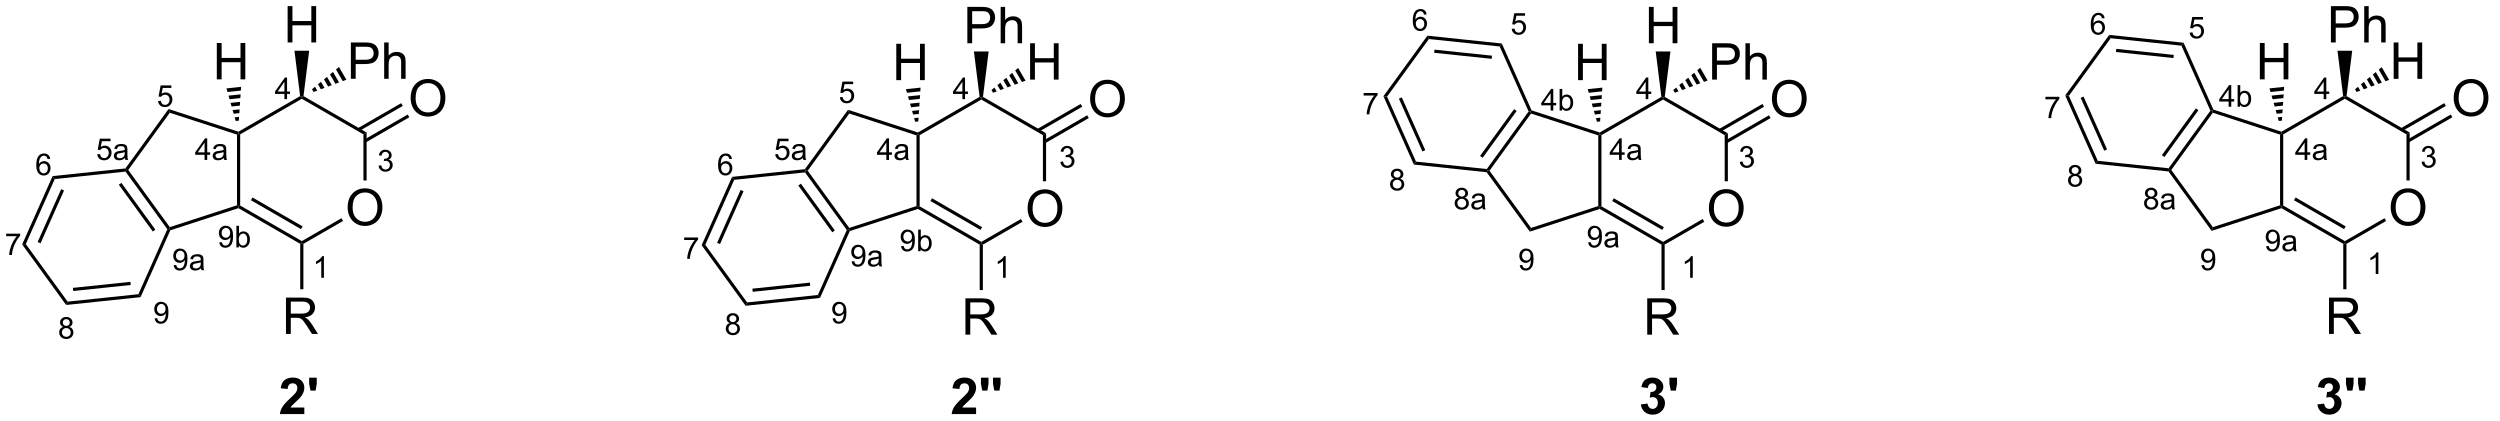 <?xml version="1.0" encoding="UTF-8"?>
<!DOCTYPE svg PUBLIC '-//W3C//DTD SVG 1.0//EN'
          'http://www.w3.org/TR/2001/REC-SVG-20010904/DTD/svg10.dtd'>
<svg stroke-dasharray="none" shape-rendering="auto" xmlns="http://www.w3.org/2000/svg" font-family="'Dialog'" text-rendering="auto" width="540" fill-opacity="1" color-interpolation="auto" color-rendering="auto" preserveAspectRatio="xMidYMid meet" font-size="12px" viewBox="0 0 540 91" fill="black" xmlns:xlink="http://www.w3.org/1999/xlink" stroke="black" image-rendering="auto" stroke-miterlimit="10" stroke-linecap="square" stroke-linejoin="miter" font-style="normal" stroke-width="1" height="91" stroke-dashoffset="0" font-weight="normal" stroke-opacity="1"
><!--Generated by the Batik Graphics2D SVG Generator--><defs id="genericDefs"
  /><g
  ><defs id="defs1"
    ><clipPath clipPathUnits="userSpaceOnUse" id="clipPath1"
      ><path d="M0.878 1.596 L405.144 1.596 L405.144 69.803 L0.878 69.803 L0.878 1.596 Z"
      /></clipPath
      ><clipPath clipPathUnits="userSpaceOnUse" id="clipPath2"
      ><path d="M-1.121 28.119 L-1.121 94.431 L391.904 94.431 L391.904 28.119 Z"
      /></clipPath
    ></defs
    ><g transform="scale(1.333,1.333) translate(-0.878,-1.596) matrix(1.029,0,0,1.029,2.031,-27.328)"
    ><path d="M160.701 60.962 Q160.701 59.535 161.466 58.731 Q162.232 57.923 163.443 57.923 Q164.235 57.923 164.87 58.303 Q165.508 58.681 165.841 59.358 Q166.178 60.035 166.178 60.895 Q166.178 61.767 165.826 62.455 Q165.474 63.142 164.828 63.496 Q164.185 63.85 163.438 63.85 Q162.631 63.85 161.993 63.46 Q161.357 63.066 161.029 62.392 Q160.701 61.715 160.701 60.962 ZM161.482 60.973 Q161.482 62.009 162.037 62.606 Q162.594 63.199 163.435 63.199 Q164.29 63.199 164.841 62.598 Q165.396 61.996 165.396 60.892 Q165.396 60.191 165.159 59.671 Q164.922 59.15 164.466 58.863 Q164.013 58.574 163.446 58.574 Q162.641 58.574 162.06 59.129 Q161.482 59.681 161.482 60.973 Z" stroke="none" clip-path="url(#clipPath2)"
    /></g
    ><g transform="matrix(1.371,0,0,1.371,1.538,-38.565)"
    ><path d="M143.269 49.458 L143.519 49.276 L143.769 49.421 L143.769 60.632 L143.519 60.776 L143.269 60.595 Z" stroke="none" clip-path="url(#clipPath2)"
    /></g
    ><g transform="matrix(1.371,0,0,1.371,1.538,-38.565)"
    ><path d="M143.491 61.048 L143.519 60.776 L143.769 60.632 L153.479 66.238 L153.479 66.526 L153.229 66.671 ZM145.464 59.798 L153.354 64.353 L153.604 63.92 L145.714 59.365 Z" stroke="none" clip-path="url(#clipPath2)"
    /></g
    ><g transform="matrix(1.371,0,0,1.371,1.538,-38.565)"
    ><path d="M153.729 66.671 L153.479 66.526 L153.479 66.238 L159.726 62.631 L159.976 63.064 Z" stroke="none" clip-path="url(#clipPath2)"
    /></g
    ><g transform="matrix(1.371,0,0,1.371,1.538,-38.565)"
    ><path d="M163.688 56.687 L163.188 56.687 L163.188 49.421 L163.688 49.132 Z" stroke="none" clip-path="url(#clipPath2)"
    /></g
    ><g transform="matrix(1.371,0,0,1.371,1.538,-38.565)"
    ><path d="M163.688 49.132 L163.188 49.421 L153.479 43.815 L153.479 43.526 L153.745 43.392 Z" stroke="none" clip-path="url(#clipPath2)"
    /></g
    ><g transform="matrix(1.371,0,0,1.371,1.538,-38.565)"
    ><path d="M153.212 43.392 L153.479 43.526 L153.479 43.815 L143.769 49.421 L143.519 49.276 L143.491 49.004 Z" stroke="none" clip-path="url(#clipPath2)"
    /></g
    ><g transform="matrix(1.371,0,0,1.371,1.538,-38.565)"
    ><path d="M143.491 49.004 L143.519 49.276 L143.269 49.458 L132.678 46.017 L132.487 45.429 Z" stroke="none" clip-path="url(#clipPath2)"
    /></g
    ><g transform="matrix(1.371,0,0,1.371,1.538,-38.565)"
    ><path d="M132.487 45.429 L132.678 46.017 L126.132 55.026 L125.823 55.026 L125.686 54.789 Z" stroke="none" clip-path="url(#clipPath2)"
    /></g
    ><g transform="matrix(1.371,0,0,1.371,1.538,-38.565)"
    ><path d="M125.705 55.29 L125.823 55.026 L126.132 55.026 L132.678 64.036 L132.582 64.33 L132.295 64.36 ZM124.648 57.357 L130.003 64.727 L130.407 64.433 L125.053 57.063 Z" stroke="none" clip-path="url(#clipPath2)"
    /></g
    ><g transform="matrix(1.371,0,0,1.371,1.538,-38.565)"
    ><path d="M132.765 64.533 L132.582 64.33 L132.678 64.036 L143.269 60.595 L143.519 60.776 L143.491 61.048 Z" stroke="none" clip-path="url(#clipPath2)"
    /></g
    ><g transform="matrix(1.371,0,0,1.371,1.538,-38.565)"
    ><path d="M125.686 54.789 L125.823 55.026 L125.705 55.29 L114.555 56.462 L114.216 55.995 Z" stroke="none" clip-path="url(#clipPath2)"
    /></g
    ><g transform="matrix(1.371,0,0,1.371,1.538,-38.565)"
    ><path d="M114.216 55.995 L114.555 56.462 L109.995 66.704 L109.421 66.764 ZM115.562 58.06 L111.857 66.383 L112.314 66.586 L116.019 58.264 Z" stroke="none" clip-path="url(#clipPath2)"
    /></g
    ><g transform="matrix(1.371,0,0,1.371,1.538,-38.565)"
    ><path d="M109.421 66.764 L109.995 66.704 L116.585 75.774 L116.35 76.302 Z" stroke="none" clip-path="url(#clipPath2)"
    /></g
    ><g transform="matrix(1.371,0,0,1.371,1.538,-38.565)"
    ><path d="M116.35 76.302 L116.585 75.774 L127.735 74.602 L128.074 75.069 ZM117.466 74.103 L126.526 73.151 L126.474 72.653 L117.414 73.606 Z" stroke="none" clip-path="url(#clipPath2)"
    /></g
    ><g transform="matrix(1.371,0,0,1.371,1.538,-38.565)"
    ><path d="M128.074 75.069 L127.735 74.602 L132.295 64.36 L132.582 64.33 L132.765 64.533 Z" stroke="none" clip-path="url(#clipPath2)"
    /></g
    ><g transform="matrix(1.371,0,0,1.371,1.538,-38.565)"
    ><path d="M151.283 34.941 L151.283 29.215 L153.445 29.215 Q154.015 29.215 154.315 29.269 Q154.736 29.34 155.02 29.538 Q155.307 29.733 155.481 30.09 Q155.656 30.444 155.656 30.871 Q155.656 31.6 155.19 32.108 Q154.726 32.613 153.51 32.613 L152.041 32.613 L152.041 34.941 L151.283 34.941 ZM152.041 31.936 L153.523 31.936 Q154.257 31.936 154.565 31.663 Q154.874 31.389 154.874 30.894 Q154.874 30.535 154.692 30.28 Q154.51 30.022 154.213 29.941 Q154.023 29.889 153.507 29.889 L152.041 29.889 L152.041 31.936 ZM156.531 34.941 L156.531 29.215 L157.234 29.215 L157.234 31.269 Q157.726 30.699 158.476 30.699 Q158.937 30.699 159.275 30.881 Q159.617 31.061 159.762 31.381 Q159.908 31.702 159.908 32.311 L159.908 34.941 L159.205 34.941 L159.205 32.311 Q159.205 31.785 158.976 31.546 Q158.749 31.303 158.33 31.303 Q158.018 31.303 157.742 31.467 Q157.468 31.629 157.351 31.907 Q157.234 32.184 157.234 32.67 L157.234 34.941 L156.531 34.941 Z" stroke="none" clip-path="url(#clipPath2)"
    /></g
    ><g transform="matrix(1.371,0,0,1.371,1.538,-38.565)"
    ><path d="M153.745 43.392 L153.479 43.526 L153.212 43.392 L152.319 36.241 L154.639 36.241 Z" stroke="none" clip-path="url(#clipPath2)"
    /></g
    ><g transform="matrix(1.371,0,0,1.371,1.538,-38.565)"
    ><path d="M161.169 40.671 L161.169 34.945 L161.927 34.945 L161.927 37.296 L164.903 37.296 L164.903 34.945 L165.661 34.945 L165.661 40.671 L164.903 40.671 L164.903 37.971 L161.927 37.971 L161.927 40.671 L161.169 40.671 Z" stroke="none" clip-path="url(#clipPath2)"
    /></g
    ><g transform="matrix(1.371,0,0,1.371,1.538,-38.565)"
    ><path d="M155.086 42.31 L155.553 41.923 L155.904 42.532 L155.336 42.743 ZM156.02 41.537 L156.487 41.151 L157.04 42.109 L156.472 42.32 ZM156.954 40.764 L157.421 40.378 L158.176 41.687 L157.608 41.898 ZM157.888 39.992 L158.355 39.605 L159.313 41.264 L158.744 41.475 ZM158.822 39.219 L159.289 38.832 L160.449 40.842 L159.881 41.053 Z" stroke="none" clip-path="url(#clipPath2)"
    /></g
    ><g transform="matrix(1.371,0,0,1.371,1.538,-38.565)"
    ><path d="M150.984 80.861 L150.984 75.135 L153.523 75.135 Q154.288 75.135 154.687 75.288 Q155.085 75.442 155.322 75.833 Q155.562 76.223 155.562 76.697 Q155.562 77.307 155.166 77.726 Q154.773 78.143 153.947 78.255 Q154.249 78.4 154.406 78.541 Q154.736 78.846 155.033 79.302 L156.031 80.861 L155.078 80.861 L154.32 79.669 Q153.986 79.153 153.77 78.88 Q153.557 78.606 153.387 78.497 Q153.218 78.387 153.041 78.346 Q152.913 78.317 152.619 78.317 L151.742 78.317 L151.742 80.861 L150.984 80.861 ZM151.742 77.661 L153.369 77.661 Q153.89 77.661 154.182 77.554 Q154.476 77.447 154.627 77.21 Q154.781 76.973 154.781 76.697 Q154.781 76.291 154.484 76.031 Q154.19 75.768 153.554 75.768 L151.742 75.768 L151.742 77.661 Z" stroke="none" clip-path="url(#clipPath2)"
    /></g
    ><g transform="matrix(1.371,0,0,1.371,1.538,-38.565)"
    ><path d="M153.229 66.671 L153.479 66.526 L153.729 66.671 L153.729 73.827 L153.229 73.827 Z" stroke="none" clip-path="url(#clipPath2)"
    /></g
    ><g transform="matrix(1.371,0,0,1.371,1.538,-38.565)"
    ><path d="M170.626 43.732 Q170.626 42.305 171.391 41.501 Q172.157 40.693 173.368 40.693 Q174.16 40.693 174.795 41.073 Q175.433 41.451 175.766 42.128 Q176.102 42.805 176.102 43.664 Q176.102 44.537 175.751 45.224 Q175.399 45.912 174.753 46.266 Q174.11 46.62 173.363 46.62 Q172.555 46.62 171.917 46.23 Q171.282 45.836 170.954 45.162 Q170.626 44.485 170.626 43.732 ZM171.407 43.743 Q171.407 44.779 171.962 45.376 Q172.519 45.969 173.36 45.969 Q174.214 45.969 174.766 45.368 Q175.321 44.766 175.321 43.662 Q175.321 42.961 175.084 42.441 Q174.847 41.92 174.391 41.633 Q173.938 41.344 173.37 41.344 Q172.566 41.344 171.985 41.899 Q171.407 42.451 171.407 43.743 Z" stroke="none" clip-path="url(#clipPath2)"
    /></g
    ><g transform="matrix(1.371,0,0,1.371,1.538,-38.565)"
    ><path d="M163.563 50.684 L170.416 46.727 L170.166 46.294 L163.313 50.251 ZM162.531 48.897 L169.385 44.941 L169.135 44.508 L162.281 48.464 Z" stroke="none" clip-path="url(#clipPath2)"
    /></g
    ><g transform="matrix(1.371,0,0,1.371,1.538,-38.565)"
    ><path d="M53.65 60.839 Q53.65 59.412 54.416 58.608 Q55.181 57.8 56.392 57.8 Q57.184 57.8 57.819 58.18 Q58.457 58.558 58.791 59.235 Q59.127 59.912 59.127 60.772 Q59.127 61.644 58.775 62.331 Q58.423 63.019 57.778 63.373 Q57.134 63.727 56.387 63.727 Q55.58 63.727 54.942 63.337 Q54.306 62.943 53.978 62.269 Q53.65 61.592 53.65 60.839 ZM54.431 60.85 Q54.431 61.886 54.986 62.483 Q55.543 63.076 56.384 63.076 Q57.239 63.076 57.791 62.475 Q58.345 61.873 58.345 60.769 Q58.345 60.068 58.108 59.548 Q57.871 59.027 57.416 58.74 Q56.962 58.451 56.395 58.451 Q55.59 58.451 55.009 59.006 Q54.431 59.558 54.431 60.85 Z" stroke="none" clip-path="url(#clipPath2)"
    /></g
    ><g transform="matrix(1.371,0,0,1.371,1.538,-38.565)"
    ><path d="M36.218 49.335 L36.468 49.153 L36.718 49.298 L36.718 60.509 L36.468 60.653 L36.218 60.472 Z" stroke="none" clip-path="url(#clipPath2)"
    /></g
    ><g transform="matrix(1.371,0,0,1.371,1.538,-38.565)"
    ><path d="M36.44 60.925 L36.468 60.653 L36.718 60.509 L46.428 66.115 L46.428 66.403 L46.178 66.548 ZM38.413 59.675 L46.303 64.23 L46.553 63.797 L38.663 59.242 Z" stroke="none" clip-path="url(#clipPath2)"
    /></g
    ><g transform="matrix(1.371,0,0,1.371,1.538,-38.565)"
    ><path d="M46.678 66.548 L46.428 66.403 L46.428 66.115 L52.675 62.508 L52.925 62.941 Z" stroke="none" clip-path="url(#clipPath2)"
    /></g
    ><g transform="matrix(1.371,0,0,1.371,1.538,-38.565)"
    ><path d="M56.637 56.564 L56.137 56.564 L56.137 49.298 L56.637 49.009 Z" stroke="none" clip-path="url(#clipPath2)"
    /></g
    ><g transform="matrix(1.371,0,0,1.371,1.538,-38.565)"
    ><path d="M56.637 49.009 L56.137 49.298 L46.428 43.692 L46.428 43.403 L46.694 43.269 Z" stroke="none" clip-path="url(#clipPath2)"
    /></g
    ><g transform="matrix(1.371,0,0,1.371,1.538,-38.565)"
    ><path d="M46.161 43.269 L46.428 43.403 L46.428 43.692 L36.718 49.298 L36.468 49.153 L36.44 48.881 Z" stroke="none" clip-path="url(#clipPath2)"
    /></g
    ><g transform="matrix(1.371,0,0,1.371,1.538,-38.565)"
    ><path d="M36.44 48.881 L36.468 49.153 L36.218 49.335 L25.627 45.894 L25.436 45.306 Z" stroke="none" clip-path="url(#clipPath2)"
    /></g
    ><g transform="matrix(1.371,0,0,1.371,1.538,-38.565)"
    ><path d="M25.436 45.306 L25.627 45.894 L19.081 54.903 L18.772 54.903 L18.635 54.666 Z" stroke="none" clip-path="url(#clipPath2)"
    /></g
    ><g transform="matrix(1.371,0,0,1.371,1.538,-38.565)"
    ><path d="M18.654 55.167 L18.772 54.903 L19.081 54.903 L25.627 63.913 L25.531 64.207 L25.244 64.237 ZM17.597 57.234 L22.952 64.604 L23.356 64.31 L18.002 56.94 Z" stroke="none" clip-path="url(#clipPath2)"
    /></g
    ><g transform="matrix(1.371,0,0,1.371,1.538,-38.565)"
    ><path d="M25.714 64.41 L25.531 64.207 L25.627 63.913 L36.218 60.472 L36.468 60.653 L36.44 60.925 Z" stroke="none" clip-path="url(#clipPath2)"
    /></g
    ><g transform="matrix(1.371,0,0,1.371,1.538,-38.565)"
    ><path d="M18.635 54.666 L18.772 54.903 L18.654 55.167 L7.504 56.339 L7.165 55.872 Z" stroke="none" clip-path="url(#clipPath2)"
    /></g
    ><g transform="matrix(1.371,0,0,1.371,1.538,-38.565)"
    ><path d="M7.165 55.872 L7.504 56.339 L2.944 66.581 L2.37 66.641 ZM8.511 57.937 L4.806 66.26 L5.263 66.463 L8.968 58.141 Z" stroke="none" clip-path="url(#clipPath2)"
    /></g
    ><g transform="matrix(1.371,0,0,1.371,1.538,-38.565)"
    ><path d="M2.37 66.641 L2.944 66.581 L9.534 75.651 L9.299 76.178 Z" stroke="none" clip-path="url(#clipPath2)"
    /></g
    ><g transform="matrix(1.371,0,0,1.371,1.538,-38.565)"
    ><path d="M9.299 76.178 L9.534 75.651 L20.684 74.479 L21.023 74.946 ZM10.415 73.98 L19.475 73.028 L19.423 72.53 L10.363 73.483 Z" stroke="none" clip-path="url(#clipPath2)"
    /></g
    ><g transform="matrix(1.371,0,0,1.371,1.538,-38.565)"
    ><path d="M21.023 74.946 L20.684 74.479 L25.244 64.237 L25.531 64.207 L25.714 64.41 Z" stroke="none" clip-path="url(#clipPath2)"
    /></g
    ><g transform="matrix(1.371,0,0,1.371,1.538,-38.565)"
    ><path d="M44.193 34.818 L44.193 29.092 L44.951 29.092 L44.951 31.443 L47.928 31.443 L47.928 29.092 L48.685 29.092 L48.685 34.818 L47.928 34.818 L47.928 32.118 L44.951 32.118 L44.951 34.818 L44.193 34.818 Z" stroke="none" clip-path="url(#clipPath2)"
    /></g
    ><g transform="matrix(1.371,0,0,1.371,1.538,-38.565)"
    ><path d="M46.694 43.269 L46.428 43.403 L46.161 43.269 L45.268 36.118 L47.588 36.118 Z" stroke="none" clip-path="url(#clipPath2)"
    /></g
    ><g transform="matrix(1.371,0,0,1.371,1.538,-38.565)"
    ><path d="M54.157 40.548 L54.157 34.822 L56.318 34.822 Q56.889 34.822 57.188 34.876 Q57.61 34.947 57.894 35.145 Q58.18 35.34 58.355 35.697 Q58.529 36.051 58.529 36.478 Q58.529 37.207 58.063 37.715 Q57.6 38.22 56.383 38.22 L54.915 38.22 L54.915 40.548 L54.157 40.548 ZM54.915 37.543 L56.397 37.543 Q57.131 37.543 57.438 37.27 Q57.748 36.996 57.748 36.501 Q57.748 36.142 57.566 35.887 Q57.383 35.629 57.087 35.548 Q56.897 35.496 56.381 35.496 L54.915 35.496 L54.915 37.543 ZM59.404 40.548 L59.404 34.822 L60.108 34.822 L60.108 36.876 Q60.6 36.306 61.35 36.306 Q61.811 36.306 62.149 36.488 Q62.49 36.668 62.636 36.988 Q62.782 37.309 62.782 37.918 L62.782 40.548 L62.079 40.548 L62.079 37.918 Q62.079 37.392 61.85 37.152 Q61.623 36.91 61.204 36.91 Q60.891 36.91 60.615 37.074 Q60.342 37.236 60.225 37.514 Q60.108 37.79 60.108 38.277 L60.108 40.548 L59.404 40.548 Z" stroke="none" clip-path="url(#clipPath2)"
    /></g
    ><g transform="matrix(1.371,0,0,1.371,1.538,-38.565)"
    ><path d="M48.035 42.187 L48.507 41.797 L48.858 42.406 L48.285 42.62 ZM48.979 41.408 L49.451 41.019 L50.005 41.977 L49.431 42.191 ZM49.924 40.629 L50.396 40.24 L51.151 41.548 L50.578 41.763 ZM50.868 39.85 L51.34 39.461 L52.298 41.12 L51.725 41.334 ZM51.813 39.072 L52.285 38.682 L53.445 40.691 L52.871 40.906 Z" stroke="none" clip-path="url(#clipPath2)"
    /></g
    ><g transform="matrix(1.371,0,0,1.371,1.538,-38.565)"
    ><path d="M43.933 80.738 L43.933 75.012 L46.472 75.012 Q47.237 75.012 47.636 75.165 Q48.034 75.319 48.271 75.71 Q48.511 76.1 48.511 76.574 Q48.511 77.184 48.115 77.603 Q47.722 78.019 46.896 78.132 Q47.198 78.277 47.355 78.418 Q47.685 78.723 47.982 79.178 L48.98 80.738 L48.027 80.738 L47.269 79.546 Q46.935 79.03 46.719 78.757 Q46.506 78.483 46.337 78.374 Q46.167 78.264 45.99 78.223 Q45.862 78.194 45.568 78.194 L44.691 78.194 L44.691 80.738 L43.933 80.738 ZM44.691 77.538 L46.318 77.538 Q46.839 77.538 47.131 77.431 Q47.425 77.324 47.576 77.087 Q47.73 76.85 47.73 76.574 Q47.73 76.168 47.433 75.908 Q47.139 75.644 46.503 75.644 L44.691 75.644 L44.691 77.538 Z" stroke="none" clip-path="url(#clipPath2)"
    /></g
    ><g transform="matrix(1.371,0,0,1.371,1.538,-38.565)"
    ><path d="M46.178 66.548 L46.428 66.403 L46.678 66.548 L46.678 73.704 L46.178 73.704 Z" stroke="none" clip-path="url(#clipPath2)"
    /></g
    ><g transform="matrix(1.371,0,0,1.371,1.538,-38.565)"
    ><path d="M63.575 43.609 Q63.575 42.182 64.34 41.377 Q65.106 40.57 66.317 40.57 Q67.109 40.57 67.744 40.95 Q68.382 41.328 68.715 42.005 Q69.051 42.682 69.051 43.541 Q69.051 44.414 68.7 45.101 Q68.348 45.789 67.702 46.143 Q67.059 46.497 66.312 46.497 Q65.504 46.497 64.866 46.106 Q64.231 45.713 63.903 45.039 Q63.575 44.362 63.575 43.609 ZM64.356 43.62 Q64.356 44.656 64.911 45.252 Q65.468 45.846 66.309 45.846 Q67.163 45.846 67.715 45.245 Q68.27 44.643 68.27 43.539 Q68.27 42.838 68.033 42.318 Q67.796 41.797 67.34 41.51 Q66.887 41.221 66.319 41.221 Q65.515 41.221 64.934 41.776 Q64.356 42.328 64.356 43.62 Z" stroke="none" clip-path="url(#clipPath2)"
    /></g
    ><g transform="matrix(1.371,0,0,1.371,1.538,-38.565)"
    ><path d="M56.512 50.561 L63.365 46.604 L63.115 46.171 L56.262 50.128 ZM55.48 48.774 L62.334 44.818 L62.084 44.385 L55.23 48.341 Z" stroke="none" clip-path="url(#clipPath2)"
    /></g
    ><g transform="matrix(1.371,0,0,1.371,1.538,-38.565)"
    ><path d="M375.53 60.839 Q375.53 59.412 376.296 58.608 Q377.062 57.8 378.272 57.8 Q379.064 57.8 379.7 58.18 Q380.337 58.558 380.671 59.235 Q381.007 59.912 381.007 60.772 Q381.007 61.644 380.655 62.331 Q380.304 63.019 379.658 63.373 Q379.015 63.727 378.267 63.727 Q377.46 63.727 376.822 63.337 Q376.187 62.943 375.858 62.269 Q375.53 61.592 375.53 60.839 ZM376.312 60.85 Q376.312 61.886 376.866 62.483 Q377.423 63.076 378.265 63.076 Q379.119 63.076 379.671 62.475 Q380.226 61.873 380.226 60.769 Q380.226 60.068 379.989 59.548 Q379.752 59.027 379.296 58.74 Q378.843 58.451 378.275 58.451 Q377.47 58.451 376.89 59.006 Q376.312 59.558 376.312 60.85 Z" stroke="none" clip-path="url(#clipPath2)"
    /></g
    ><g transform="matrix(1.371,0,0,1.371,1.538,-38.565)"
    ><path d="M358.099 49.335 L358.349 49.153 L358.599 49.298 L358.599 60.509 L358.349 60.653 L358.099 60.472 Z" stroke="none" clip-path="url(#clipPath2)"
    /></g
    ><g transform="matrix(1.371,0,0,1.371,1.538,-38.565)"
    ><path d="M358.32 60.925 L358.349 60.653 L358.599 60.509 L368.308 66.115 L368.308 66.403 L368.058 66.548 ZM360.294 59.675 L368.183 64.23 L368.433 63.797 L360.544 59.242 Z" stroke="none" clip-path="url(#clipPath2)"
    /></g
    ><g transform="matrix(1.371,0,0,1.371,1.538,-38.565)"
    ><path d="M368.558 66.548 L368.308 66.403 L368.308 66.115 L374.555 62.508 L374.805 62.941 Z" stroke="none" clip-path="url(#clipPath2)"
    /></g
    ><g transform="matrix(1.371,0,0,1.371,1.538,-38.565)"
    ><path d="M378.517 56.564 L378.017 56.564 L378.017 49.298 L378.517 49.009 Z" stroke="none" clip-path="url(#clipPath2)"
    /></g
    ><g transform="matrix(1.371,0,0,1.371,1.538,-38.565)"
    ><path d="M378.517 49.009 L378.017 49.298 L368.308 43.692 L368.308 43.403 L368.575 43.269 Z" stroke="none" clip-path="url(#clipPath2)"
    /></g
    ><g transform="matrix(1.371,0,0,1.371,1.538,-38.565)"
    ><path d="M368.041 43.269 L368.308 43.403 L368.308 43.692 L358.599 49.298 L358.349 49.153 L358.32 48.881 Z" stroke="none" clip-path="url(#clipPath2)"
    /></g
    ><g transform="matrix(1.371,0,0,1.371,1.538,-38.565)"
    ><path d="M358.32 48.881 L358.349 49.153 L358.099 49.335 L347.507 45.893 L347.411 45.6 L347.595 45.396 Z" stroke="none" clip-path="url(#clipPath2)"
    /></g
    ><g transform="matrix(1.371,0,0,1.371,1.538,-38.565)"
    ><path d="M347.124 45.569 L347.411 45.6 L347.507 45.893 L340.961 54.903 L340.652 54.903 L340.535 54.639 ZM344.832 45.203 L339.478 52.573 L339.882 52.867 L345.237 45.497 Z" stroke="none" clip-path="url(#clipPath2)"
    /></g
    ><g transform="matrix(1.371,0,0,1.371,1.538,-38.565)"
    ><path d="M340.515 55.14 L340.652 54.903 L340.961 54.903 L347.507 63.913 L347.316 64.501 Z" stroke="none" clip-path="url(#clipPath2)"
    /></g
    ><g transform="matrix(1.371,0,0,1.371,1.538,-38.565)"
    ><path d="M347.316 64.501 L347.507 63.913 L358.099 60.472 L358.349 60.653 L358.32 60.925 Z" stroke="none" clip-path="url(#clipPath2)"
    /></g
    ><g transform="matrix(1.371,0,0,1.371,1.538,-38.565)"
    ><path d="M366.113 34.818 L366.113 29.092 L368.274 29.092 Q368.844 29.092 369.144 29.146 Q369.566 29.217 369.85 29.415 Q370.136 29.61 370.311 29.967 Q370.485 30.321 370.485 30.748 Q370.485 31.477 370.019 31.985 Q369.555 32.49 368.339 32.49 L366.87 32.49 L366.87 34.818 L366.113 34.818 ZM366.87 31.813 L368.352 31.813 Q369.087 31.813 369.394 31.54 Q369.704 31.266 369.704 30.771 Q369.704 30.412 369.522 30.157 Q369.339 29.899 369.042 29.818 Q368.852 29.766 368.337 29.766 L366.87 29.766 L366.87 31.813 ZM371.36 34.818 L371.36 29.092 L372.063 29.092 L372.063 31.146 Q372.555 30.576 373.305 30.576 Q373.766 30.576 374.105 30.758 Q374.446 30.938 374.592 31.258 Q374.738 31.579 374.738 32.188 L374.738 34.818 L374.035 34.818 L374.035 32.188 Q374.035 31.662 373.805 31.422 Q373.579 31.18 373.16 31.18 Q372.847 31.18 372.571 31.344 Q372.298 31.506 372.18 31.784 Q372.063 32.06 372.063 32.547 L372.063 34.818 L371.36 34.818 Z" stroke="none" clip-path="url(#clipPath2)"
    /></g
    ><g transform="matrix(1.371,0,0,1.371,1.538,-38.565)"
    ><path d="M368.575 43.269 L368.308 43.403 L368.041 43.269 L367.148 36.118 L369.468 36.118 Z" stroke="none" clip-path="url(#clipPath2)"
    /></g
    ><g transform="matrix(1.371,0,0,1.371,1.538,-38.565)"
    ><path d="M375.998 40.548 L375.998 34.822 L376.756 34.822 L376.756 37.173 L379.733 37.173 L379.733 34.822 L380.49 34.822 L380.49 40.548 L379.733 40.548 L379.733 37.848 L376.756 37.848 L376.756 40.548 L375.998 40.548 Z" stroke="none" clip-path="url(#clipPath2)"
    /></g
    ><g transform="matrix(1.371,0,0,1.371,1.538,-38.565)"
    ><path d="M369.915 42.187 L370.382 41.8 L370.733 42.408 L370.165 42.62 ZM370.849 41.414 L371.316 41.028 L371.869 41.986 L371.301 42.197 ZM371.783 40.641 L372.25 40.255 L373.006 41.563 L372.438 41.775 ZM372.717 39.868 L373.184 39.482 L374.142 41.141 L373.574 41.352 ZM373.651 39.096 L374.118 38.709 L375.278 40.718 L374.71 40.93 Z" stroke="none" clip-path="url(#clipPath2)"
    /></g
    ><g transform="matrix(1.371,0,0,1.371,1.538,-38.565)"
    ><path d="M365.813 80.738 L365.813 75.012 L368.352 75.012 Q369.118 75.012 369.516 75.165 Q369.915 75.319 370.152 75.71 Q370.391 76.1 370.391 76.574 Q370.391 77.184 369.995 77.603 Q369.602 78.019 368.777 78.132 Q369.079 78.277 369.235 78.418 Q369.566 78.723 369.863 79.178 L370.86 80.738 L369.907 80.738 L369.149 79.546 Q368.816 79.03 368.6 78.757 Q368.386 78.483 368.217 78.374 Q368.048 78.264 367.87 78.223 Q367.743 78.194 367.449 78.194 L366.571 78.194 L366.571 80.738 L365.813 80.738 ZM366.571 77.538 L368.199 77.538 Q368.719 77.538 369.011 77.431 Q369.305 77.324 369.457 77.087 Q369.61 76.85 369.61 76.574 Q369.61 76.168 369.313 75.908 Q369.019 75.644 368.384 75.644 L366.571 75.644 L366.571 77.538 Z" stroke="none" clip-path="url(#clipPath2)"
    /></g
    ><g transform="matrix(1.371,0,0,1.371,1.538,-38.565)"
    ><path d="M368.058 66.548 L368.308 66.403 L368.558 66.548 L368.558 73.704 L368.058 73.704 Z" stroke="none" clip-path="url(#clipPath2)"
    /></g
    ><g transform="matrix(1.371,0,0,1.371,1.538,-38.565)"
    ><path d="M385.455 43.609 Q385.455 42.182 386.221 41.377 Q386.986 40.57 388.197 40.57 Q388.989 40.57 389.624 40.95 Q390.262 41.328 390.596 42.005 Q390.932 42.682 390.932 43.541 Q390.932 44.414 390.58 45.101 Q390.228 45.789 389.583 46.143 Q388.939 46.497 388.192 46.497 Q387.385 46.497 386.747 46.106 Q386.111 45.713 385.783 45.039 Q385.455 44.362 385.455 43.609 ZM386.236 43.62 Q386.236 44.656 386.791 45.252 Q387.348 45.846 388.189 45.846 Q389.043 45.846 389.596 45.245 Q390.15 44.643 390.15 43.539 Q390.15 42.838 389.913 42.318 Q389.676 41.797 389.221 41.51 Q388.767 41.221 388.2 41.221 Q387.395 41.221 386.814 41.776 Q386.236 42.328 386.236 43.62 Z" stroke="none" clip-path="url(#clipPath2)"
    /></g
    ><g transform="matrix(1.371,0,0,1.371,1.538,-38.565)"
    ><path d="M378.392 50.561 L385.245 46.604 L384.995 46.171 L378.142 50.128 ZM377.361 48.774 L384.214 44.818 L383.964 44.385 L377.111 48.341 Z" stroke="none" clip-path="url(#clipPath2)"
    /></g
    ><g transform="matrix(1.371,0,0,1.371,1.538,-38.565)"
    ><path d="M268.115 60.962 Q268.115 59.535 268.881 58.731 Q269.647 57.923 270.858 57.923 Q271.649 57.923 272.285 58.303 Q272.923 58.681 273.256 59.358 Q273.592 60.035 273.592 60.895 Q273.592 61.767 273.24 62.455 Q272.889 63.142 272.243 63.496 Q271.6 63.85 270.853 63.85 Q270.045 63.85 269.407 63.46 Q268.772 63.066 268.444 62.392 Q268.115 61.715 268.115 60.962 ZM268.897 60.973 Q268.897 62.009 269.452 62.606 Q270.009 63.199 270.85 63.199 Q271.704 63.199 272.256 62.598 Q272.811 61.996 272.811 60.892 Q272.811 60.191 272.574 59.671 Q272.337 59.15 271.881 58.863 Q271.428 58.574 270.86 58.574 Q270.056 58.574 269.475 59.129 Q268.897 59.681 268.897 60.973 Z" stroke="none" clip-path="url(#clipPath2)"
    /></g
    ><g transform="matrix(1.371,0,0,1.371,1.538,-38.565)"
    ><path d="M250.684 49.458 L250.934 49.276 L251.184 49.421 L251.184 60.632 L250.934 60.776 L250.684 60.595 Z" stroke="none" clip-path="url(#clipPath2)"
    /></g
    ><g transform="matrix(1.371,0,0,1.371,1.538,-38.565)"
    ><path d="M250.905 61.048 L250.934 60.776 L251.184 60.632 L260.893 66.238 L260.893 66.526 L260.643 66.671 ZM252.879 59.798 L260.768 64.353 L261.018 63.92 L253.129 59.365 Z" stroke="none" clip-path="url(#clipPath2)"
    /></g
    ><g transform="matrix(1.371,0,0,1.371,1.538,-38.565)"
    ><path d="M261.143 66.671 L260.893 66.526 L260.893 66.238 L267.14 62.631 L267.39 63.064 Z" stroke="none" clip-path="url(#clipPath2)"
    /></g
    ><g transform="matrix(1.371,0,0,1.371,1.538,-38.565)"
    ><path d="M271.103 56.687 L270.603 56.687 L270.603 49.421 L271.103 49.132 Z" stroke="none" clip-path="url(#clipPath2)"
    /></g
    ><g transform="matrix(1.371,0,0,1.371,1.538,-38.565)"
    ><path d="M271.103 49.132 L270.603 49.421 L260.893 43.815 L260.893 43.526 L261.16 43.392 Z" stroke="none" clip-path="url(#clipPath2)"
    /></g
    ><g transform="matrix(1.371,0,0,1.371,1.538,-38.565)"
    ><path d="M260.626 43.392 L260.893 43.526 L260.893 43.815 L251.184 49.421 L250.934 49.276 L250.905 49.004 Z" stroke="none" clip-path="url(#clipPath2)"
    /></g
    ><g transform="matrix(1.371,0,0,1.371,1.538,-38.565)"
    ><path d="M250.905 49.004 L250.934 49.276 L250.684 49.458 L240.092 46.017 L239.997 45.723 L240.18 45.519 Z" stroke="none" clip-path="url(#clipPath2)"
    /></g
    ><g transform="matrix(1.371,0,0,1.371,1.538,-38.565)"
    ><path d="M239.71 45.693 L239.997 45.723 L240.092 46.017 L233.546 55.026 L233.237 55.026 L233.12 54.763 ZM237.417 45.326 L232.063 52.696 L232.467 52.99 L237.822 45.62 Z" stroke="none" clip-path="url(#clipPath2)"
    /></g
    ><g transform="matrix(1.371,0,0,1.371,1.538,-38.565)"
    ><path d="M233.1 55.263 L233.237 55.026 L233.546 55.026 L240.092 64.036 L239.901 64.624 Z" stroke="none" clip-path="url(#clipPath2)"
    /></g
    ><g transform="matrix(1.371,0,0,1.371,1.538,-38.565)"
    ><path d="M239.901 64.624 L240.092 64.036 L250.684 60.595 L250.934 60.776 L250.905 61.048 Z" stroke="none" clip-path="url(#clipPath2)"
    /></g
    ><g transform="matrix(1.371,0,0,1.371,1.538,-38.565)"
    ><path d="M258.659 34.941 L258.659 29.215 L259.417 29.215 L259.417 31.566 L262.393 31.566 L262.393 29.215 L263.151 29.215 L263.151 34.941 L262.393 34.941 L262.393 32.241 L259.417 32.241 L259.417 34.941 L258.659 34.941 Z" stroke="none" clip-path="url(#clipPath2)"
    /></g
    ><g transform="matrix(1.371,0,0,1.371,1.538,-38.565)"
    ><path d="M261.16 43.392 L260.893 43.526 L260.626 43.392 L259.733 36.241 L262.053 36.241 Z" stroke="none" clip-path="url(#clipPath2)"
    /></g
    ><g transform="matrix(1.371,0,0,1.371,1.538,-38.565)"
    ><path d="M268.623 40.671 L268.623 34.945 L270.784 34.945 Q271.354 34.945 271.654 34.999 Q272.076 35.07 272.36 35.268 Q272.646 35.463 272.821 35.82 Q272.995 36.174 272.995 36.601 Q272.995 37.33 272.529 37.838 Q272.065 38.343 270.849 38.343 L269.38 38.343 L269.38 40.671 L268.623 40.671 ZM269.38 37.666 L270.862 37.666 Q271.597 37.666 271.904 37.393 Q272.214 37.119 272.214 36.624 Q272.214 36.265 272.031 36.01 Q271.849 35.752 271.552 35.671 Q271.362 35.619 270.847 35.619 L269.38 35.619 L269.38 37.666 ZM273.87 40.671 L273.87 34.945 L274.573 34.945 L274.573 36.999 Q275.065 36.429 275.815 36.429 Q276.276 36.429 276.615 36.611 Q276.956 36.791 277.102 37.111 Q277.248 37.432 277.248 38.041 L277.248 40.671 L276.545 40.671 L276.545 38.041 Q276.545 37.515 276.315 37.276 Q276.089 37.033 275.67 37.033 Q275.357 37.033 275.081 37.197 Q274.808 37.359 274.69 37.637 Q274.573 37.913 274.573 38.401 L274.573 40.671 L273.87 40.671 Z" stroke="none" clip-path="url(#clipPath2)"
    /></g
    ><g transform="matrix(1.371,0,0,1.371,1.538,-38.565)"
    ><path d="M262.5 42.31 L262.973 41.92 L263.324 42.529 L262.75 42.743 ZM263.445 41.531 L263.917 41.142 L264.47 42.1 L263.897 42.314 ZM264.389 40.752 L264.861 40.363 L265.617 41.672 L265.044 41.886 ZM265.334 39.973 L265.806 39.584 L266.764 41.243 L266.19 41.457 ZM266.278 39.195 L266.75 38.805 L267.911 40.814 L267.337 41.029 Z" stroke="none" clip-path="url(#clipPath2)"
    /></g
    ><g transform="matrix(1.371,0,0,1.371,1.538,-38.565)"
    ><path d="M258.398 80.861 L258.398 75.135 L260.938 75.135 Q261.703 75.135 262.101 75.288 Q262.5 75.442 262.737 75.833 Q262.976 76.223 262.976 76.697 Q262.976 77.307 262.581 77.726 Q262.188 78.143 261.362 78.255 Q261.664 78.4 261.82 78.541 Q262.151 78.846 262.448 79.302 L263.445 80.861 L262.492 80.861 L261.734 79.669 Q261.401 79.153 261.185 78.88 Q260.971 78.606 260.802 78.497 Q260.633 78.387 260.456 78.346 Q260.328 78.317 260.034 78.317 L259.156 78.317 L259.156 80.861 L258.398 80.861 ZM259.156 77.661 L260.784 77.661 Q261.305 77.661 261.596 77.554 Q261.891 77.447 262.042 77.21 Q262.195 76.973 262.195 76.697 Q262.195 76.291 261.898 76.031 Q261.604 75.768 260.969 75.768 L259.156 75.768 L259.156 77.661 Z" stroke="none" clip-path="url(#clipPath2)"
    /></g
    ><g transform="matrix(1.371,0,0,1.371,1.538,-38.565)"
    ><path d="M260.643 66.671 L260.893 66.526 L261.143 66.671 L261.143 73.827 L260.643 73.827 Z" stroke="none" clip-path="url(#clipPath2)"
    /></g
    ><g transform="matrix(1.371,0,0,1.371,1.538,-38.565)"
    ><path d="M278.04 43.732 Q278.04 42.305 278.806 41.501 Q279.572 40.693 280.783 40.693 Q281.574 40.693 282.21 41.073 Q282.848 41.451 283.181 42.128 Q283.517 42.805 283.517 43.664 Q283.517 44.537 283.165 45.224 Q282.814 45.912 282.168 46.266 Q281.525 46.62 280.777 46.62 Q279.97 46.62 279.332 46.23 Q278.697 45.836 278.368 45.162 Q278.04 44.485 278.04 43.732 ZM278.822 43.743 Q278.822 44.779 279.376 45.376 Q279.934 45.969 280.775 45.969 Q281.629 45.969 282.181 45.368 Q282.736 44.766 282.736 43.662 Q282.736 42.961 282.499 42.441 Q282.262 41.92 281.806 41.633 Q281.353 41.344 280.785 41.344 Q279.98 41.344 279.4 41.899 Q278.822 42.451 278.822 43.743 Z" stroke="none" clip-path="url(#clipPath2)"
    /></g
    ><g transform="matrix(1.371,0,0,1.371,1.538,-38.565)"
    ><path d="M270.978 50.684 L277.831 46.727 L277.581 46.294 L270.728 50.251 ZM269.946 48.897 L276.799 44.941 L276.549 44.508 L269.696 48.464 Z" stroke="none" clip-path="url(#clipPath2)"
    /></g
    ><g transform="matrix(1.371,0,0,1.371,1.538,-38.565)"
    ><path d="M240.18 45.519 L239.997 45.723 L239.71 45.693 L235.15 35.45 L235.489 34.983 Z" stroke="none" clip-path="url(#clipPath2)"
    /></g
    ><g transform="matrix(1.371,0,0,1.371,1.538,-38.565)"
    ><path d="M235.489 34.983 L235.15 35.45 L224 34.279 L223.765 33.751 ZM233.941 36.902 L224.881 35.95 L224.828 36.447 L233.888 37.399 Z" stroke="none" clip-path="url(#clipPath2)"
    /></g
    ><g transform="matrix(1.371,0,0,1.371,1.538,-38.565)"
    ><path d="M223.765 33.751 L224 34.279 L217.41 43.349 L216.836 43.288 Z" stroke="none" clip-path="url(#clipPath2)"
    /></g
    ><g transform="matrix(1.371,0,0,1.371,1.538,-38.565)"
    ><path d="M216.836 43.288 L217.41 43.349 L221.97 53.591 L221.631 54.058 ZM219.272 43.67 L222.977 51.992 L223.434 51.789 L219.728 43.467 Z" stroke="none" clip-path="url(#clipPath2)"
    /></g
    ><g transform="matrix(1.371,0,0,1.371,1.538,-38.565)"
    ><path d="M221.631 54.058 L221.97 53.591 L233.12 54.763 L233.237 55.026 L233.1 55.263 Z" stroke="none" clip-path="url(#clipPath2)"
    /></g
    ><g transform="matrix(1.371,0,0,1.371,1.538,-38.565)"
    ><path d="M347.595 45.396 L347.411 45.6 L347.124 45.569 L342.564 35.327 L342.904 34.86 Z" stroke="none" clip-path="url(#clipPath2)"
    /></g
    ><g transform="matrix(1.371,0,0,1.371,1.538,-38.565)"
    ><path d="M342.904 34.86 L342.564 35.327 L331.414 34.155 L331.18 33.628 ZM341.355 36.779 L332.295 35.827 L332.243 36.324 L341.303 37.276 Z" stroke="none" clip-path="url(#clipPath2)"
    /></g
    ><g transform="matrix(1.371,0,0,1.371,1.538,-38.565)"
    ><path d="M331.18 33.628 L331.414 34.155 L324.825 43.225 L324.25 43.165 Z" stroke="none" clip-path="url(#clipPath2)"
    /></g
    ><g transform="matrix(1.371,0,0,1.371,1.538,-38.565)"
    ><path d="M324.25 43.165 L324.825 43.225 L329.385 53.468 L329.045 53.935 ZM326.686 43.547 L330.392 51.869 L330.848 51.666 L327.143 43.344 Z" stroke="none" clip-path="url(#clipPath2)"
    /></g
    ><g transform="matrix(1.371,0,0,1.371,1.538,-38.565)"
    ><path d="M329.045 53.935 L329.385 53.468 L340.535 54.639 L340.652 54.903 L340.515 55.14 Z" stroke="none" clip-path="url(#clipPath2)"
    /></g
    ><g transform="matrix(1.371,0,0,1.371,1.538,-38.565)"
    ><path d="M46.824 92.339 L46.824 93.36 L42.978 93.36 Q43.041 92.782 43.353 92.263 Q43.666 91.745 44.587 90.891 Q45.33 90.198 45.496 89.954 Q45.723 89.612 45.723 89.282 Q45.723 88.914 45.525 88.716 Q45.33 88.519 44.981 88.519 Q44.637 88.519 44.434 88.727 Q44.231 88.933 44.199 89.414 L43.106 89.305 Q43.205 88.399 43.72 88.005 Q44.236 87.61 45.009 87.61 Q45.856 87.61 46.34 88.068 Q46.824 88.524 46.824 89.204 Q46.824 89.589 46.686 89.94 Q46.548 90.289 46.246 90.672 Q46.048 90.925 45.528 91.401 Q45.009 91.878 44.869 92.034 Q44.731 92.19 44.645 92.339 L46.824 92.339 ZM47.794 89.667 L47.586 88.602 L47.586 87.633 L48.781 87.633 L48.781 88.602 L48.602 89.667 L47.794 89.667 Z" stroke="none" clip-path="url(#clipPath2)"
    /></g
    ><g transform="matrix(1.371,0,0,1.371,1.538,-38.565)"
    ><path d="M152.661 92.339 L152.661 93.36 L148.815 93.36 Q148.877 92.782 149.19 92.263 Q149.502 91.745 150.424 90.891 Q151.166 90.198 151.333 89.954 Q151.559 89.612 151.559 89.282 Q151.559 88.914 151.361 88.716 Q151.166 88.519 150.817 88.519 Q150.473 88.519 150.27 88.727 Q150.067 88.933 150.036 89.414 L148.942 89.305 Q149.041 88.399 149.557 88.005 Q150.072 87.61 150.846 87.61 Q151.692 87.61 152.177 88.068 Q152.661 88.524 152.661 89.204 Q152.661 89.589 152.523 89.94 Q152.385 90.289 152.083 90.672 Q151.885 90.925 151.364 91.401 Q150.846 91.878 150.705 92.034 Q150.567 92.19 150.481 92.339 L152.661 92.339 ZM153.631 89.667 L153.423 88.602 L153.423 87.633 L154.618 87.633 L154.618 88.602 L154.438 89.667 L153.631 89.667 ZM155.533 89.667 L155.325 88.602 L155.325 87.633 L156.52 87.633 L156.52 88.602 L156.341 89.667 L155.533 89.667 Z" stroke="none" clip-path="url(#clipPath2)"
    /></g
    ><g transform="matrix(1.371,0,0,1.371,1.538,-38.565)"
    ><path d="M257.389 91.839 L258.452 91.711 Q258.501 92.118 258.722 92.334 Q258.946 92.547 259.264 92.547 Q259.603 92.547 259.834 92.289 Q260.069 92.032 260.069 91.594 Q260.069 91.18 259.845 90.938 Q259.623 90.696 259.303 90.696 Q259.092 90.696 258.798 90.776 L258.92 89.883 Q259.366 89.894 259.6 89.69 Q259.834 89.485 259.834 89.144 Q259.834 88.855 259.662 88.683 Q259.491 88.511 259.204 88.511 Q258.923 88.511 258.722 88.706 Q258.524 88.901 258.483 89.276 L257.47 89.105 Q257.577 88.586 257.787 88.276 Q258.001 87.964 258.381 87.787 Q258.764 87.61 259.235 87.61 Q260.045 87.61 260.532 88.125 Q260.936 88.547 260.936 89.079 Q260.936 89.831 260.11 90.282 Q260.603 90.386 260.897 90.753 Q261.194 91.12 261.194 91.641 Q261.194 92.394 260.642 92.927 Q260.092 93.459 259.272 93.459 Q258.493 93.459 257.98 93.011 Q257.47 92.563 257.389 91.839 ZM262.104 89.667 L261.896 88.602 L261.896 87.633 L263.091 87.633 L263.091 88.602 L262.911 89.667 L262.104 89.667 Z" stroke="none" clip-path="url(#clipPath2)"
    /></g
    ><g transform="matrix(1.371,0,0,1.371,1.538,-38.565)"
    ><path d="M363.981 91.839 L365.043 91.711 Q365.093 92.118 365.314 92.334 Q365.538 92.547 365.856 92.547 Q366.194 92.547 366.426 92.289 Q366.661 92.032 366.661 91.594 Q366.661 91.18 366.437 90.938 Q366.215 90.696 365.895 90.696 Q365.684 90.696 365.39 90.776 L365.512 89.883 Q365.957 89.894 366.192 89.69 Q366.426 89.485 366.426 89.144 Q366.426 88.855 366.254 88.683 Q366.082 88.511 365.796 88.511 Q365.515 88.511 365.314 88.706 Q365.116 88.901 365.075 89.276 L364.062 89.105 Q364.168 88.586 364.379 88.276 Q364.593 87.964 364.973 87.787 Q365.356 87.61 365.827 87.61 Q366.637 87.61 367.124 88.125 Q367.528 88.547 367.528 89.079 Q367.528 89.831 366.702 90.282 Q367.194 90.386 367.489 90.753 Q367.786 91.12 367.786 91.641 Q367.786 92.394 367.233 92.927 Q366.684 93.459 365.864 93.459 Q365.085 93.459 364.572 93.011 Q364.062 92.563 363.981 91.839 ZM368.696 89.667 L368.487 88.602 L368.487 87.633 L369.683 87.633 L369.683 88.602 L369.503 89.667 L368.696 89.667 ZM370.598 89.667 L370.39 88.602 L370.39 87.633 L371.585 87.633 L371.585 88.602 L371.405 89.667 L370.598 89.667 Z" stroke="none" clip-path="url(#clipPath2)"
    /></g
    ><g transform="matrix(1.371,0,0,1.371,1.538,-38.565)"
    ><path d="M33.036 40.631 L33.036 34.904 L33.794 34.904 L33.794 37.256 L36.77 37.256 L36.77 34.904 L37.528 34.904 L37.528 40.631 L36.77 40.631 L36.77 37.931 L33.794 37.931 L33.794 40.631 L33.036 40.631 Z" stroke="none" clip-path="url(#clipPath2)"
    /></g
    ><g transform="matrix(1.371,0,0,1.371,1.538,-38.565)"
    ><path d="M36.011 47.19 L35.849 46.619 L36.547 46.546 L36.508 47.138 ZM35.687 46.048 L35.526 45.478 L36.626 45.362 L36.587 45.954 ZM35.364 44.907 L35.202 44.336 L36.705 44.178 L36.666 44.77 ZM35.041 43.765 L34.879 43.194 L36.784 42.994 L36.745 43.586 ZM34.717 42.623 L34.556 42.052 L36.863 41.81 L36.823 42.402 Z" stroke="none" clip-path="url(#clipPath2)"
    /></g
    ><g transform="matrix(1.371,0,0,1.371,1.538,-38.565)"
    ><path d="M140.087 40.754 L140.087 35.028 L140.845 35.028 L140.845 37.379 L143.821 37.379 L143.821 35.028 L144.579 35.028 L144.579 40.754 L143.821 40.754 L143.821 38.054 L140.845 38.054 L140.845 40.754 L140.087 40.754 Z" stroke="none" clip-path="url(#clipPath2)"
    /></g
    ><g transform="matrix(1.371,0,0,1.371,1.538,-38.565)"
    ><path d="M143.062 47.313 L142.9 46.742 L143.598 46.669 L143.559 47.261 ZM142.738 46.172 L142.577 45.601 L143.677 45.485 L143.638 46.077 ZM142.415 45.03 L142.253 44.459 L143.756 44.301 L143.717 44.893 ZM142.092 43.888 L141.93 43.317 L143.835 43.117 L143.796 43.709 ZM141.768 42.746 L141.607 42.175 L143.914 41.933 L143.874 42.525 Z" stroke="none" clip-path="url(#clipPath2)"
    /></g
    ><g transform="matrix(1.371,0,0,1.371,1.538,-38.565)"
    ><path d="M247.502 40.754 L247.502 35.028 L248.26 35.028 L248.26 37.379 L251.236 37.379 L251.236 35.028 L251.994 35.028 L251.994 40.754 L251.236 40.754 L251.236 38.054 L248.26 38.054 L248.26 40.754 L247.502 40.754 Z" stroke="none" clip-path="url(#clipPath2)"
    /></g
    ><g transform="matrix(1.371,0,0,1.371,1.538,-38.565)"
    ><path d="M250.476 47.313 L250.315 46.742 L251.013 46.669 L250.974 47.261 ZM250.153 46.172 L249.991 45.601 L251.092 45.485 L251.052 46.077 ZM249.83 45.03 L249.668 44.459 L251.171 44.301 L251.131 44.893 ZM249.506 43.888 L249.345 43.317 L251.25 43.117 L251.21 43.709 ZM249.183 42.746 L249.021 42.175 L251.328 41.933 L251.289 42.525 Z" stroke="none" clip-path="url(#clipPath2)"
    /></g
    ><g transform="matrix(1.371,0,0,1.371,1.538,-38.565)"
    ><path d="M354.916 40.631 L354.916 34.904 L355.674 34.904 L355.674 37.256 L358.651 37.256 L358.651 34.904 L359.409 34.904 L359.409 40.631 L358.651 40.631 L358.651 37.931 L355.674 37.931 L355.674 40.631 L354.916 40.631 Z" stroke="none" clip-path="url(#clipPath2)"
    /></g
    ><g transform="matrix(1.371,0,0,1.371,1.538,-38.565)"
    ><path d="M357.891 47.19 L357.729 46.619 L358.428 46.546 L358.388 47.138 ZM357.568 46.048 L357.406 45.478 L358.507 45.362 L358.467 45.954 ZM357.244 44.907 L357.083 44.336 L358.585 44.178 L358.546 44.77 ZM356.921 43.765 L356.759 43.194 L358.664 42.994 L358.625 43.586 ZM356.598 42.623 L356.436 42.052 L358.743 41.81 L358.704 42.402 Z" stroke="none" clip-path="url(#clipPath2)"
    /></g
    ><g transform="matrix(1.371,0,0,1.371,1.538,-38.565)"
    ><path d="M49.911 71.895 L49.494 71.895 L49.494 69.234 Q49.342 69.378 49.098 69.522 Q48.853 69.666 48.659 69.738 L48.659 69.335 Q49.008 69.169 49.269 68.936 Q49.532 68.701 49.642 68.481 L49.911 68.481 L49.911 71.895 Z" stroke="none" clip-path="url(#clipPath2)"
    /></g
    ><g transform="matrix(1.371,0,0,1.371,1.538,-38.565)"
    ><path d="M157.326 71.895 L156.908 71.895 L156.908 69.234 Q156.757 69.378 156.512 69.522 Q156.268 69.666 156.073 69.738 L156.073 69.335 Q156.423 69.169 156.684 68.936 Q156.947 68.701 157.057 68.481 L157.326 68.481 L157.326 71.895 Z" stroke="none" clip-path="url(#clipPath2)"
    /></g
    ><g transform="matrix(1.371,0,0,1.371,1.538,-38.565)"
    ><path d="M58.523 54.226 L58.94 54.17 Q59.013 54.526 59.184 54.682 Q59.357 54.838 59.606 54.838 Q59.9 54.838 60.103 54.634 Q60.307 54.43 60.307 54.129 Q60.307 53.841 60.118 53.656 Q59.931 53.468 59.64 53.468 Q59.523 53.468 59.347 53.515 L59.393 53.148 Q59.435 53.153 59.459 53.153 Q59.727 53.153 59.94 53.014 Q60.154 52.875 60.154 52.584 Q60.154 52.355 59.998 52.205 Q59.843 52.054 59.597 52.054 Q59.353 52.054 59.19 52.207 Q59.028 52.36 58.982 52.666 L58.564 52.592 Q58.642 52.171 58.912 51.941 Q59.184 51.71 59.588 51.71 Q59.866 51.71 60.1 51.83 Q60.335 51.949 60.458 52.156 Q60.582 52.361 60.582 52.593 Q60.582 52.814 60.463 52.995 Q60.346 53.176 60.114 53.283 Q60.415 53.352 60.582 53.572 Q60.749 53.79 60.749 54.12 Q60.749 54.565 60.424 54.876 Q60.1 55.185 59.603 55.185 Q59.156 55.185 58.859 54.919 Q58.564 54.651 58.523 54.226 Z" stroke="none" clip-path="url(#clipPath2)"
    /></g
    ><g transform="matrix(1.371,0,0,1.371,1.538,-38.565)"
    ><path d="M165.937 53.627 L166.355 53.572 Q166.427 53.927 166.599 54.083 Q166.772 54.239 167.021 54.239 Q167.315 54.239 167.517 54.035 Q167.721 53.831 167.721 53.53 Q167.721 53.242 167.533 53.057 Q167.346 52.87 167.055 52.87 Q166.938 52.87 166.761 52.916 L166.808 52.55 Q166.849 52.554 166.874 52.554 Q167.142 52.554 167.355 52.415 Q167.568 52.276 167.568 51.985 Q167.568 51.756 167.412 51.606 Q167.257 51.455 167.012 51.455 Q166.767 51.455 166.605 51.608 Q166.443 51.761 166.396 52.067 L165.979 51.993 Q166.056 51.572 166.327 51.342 Q166.599 51.111 167.002 51.111 Q167.281 51.111 167.514 51.231 Q167.749 51.35 167.873 51.557 Q167.997 51.763 167.997 51.994 Q167.997 52.215 167.878 52.397 Q167.76 52.577 167.528 52.684 Q167.83 52.754 167.997 52.973 Q168.164 53.191 168.164 53.521 Q168.164 53.966 167.839 54.277 Q167.514 54.586 167.018 54.586 Q166.571 54.586 166.274 54.32 Q165.979 54.053 165.937 53.627 Z" stroke="none" clip-path="url(#clipPath2)"
    /></g
    ><g transform="matrix(1.371,0,0,1.371,1.538,-38.565)"
    ><path d="M150.502 43.744 L150.502 42.929 L149.027 42.929 L149.027 42.547 L150.579 40.344 L150.92 40.344 L150.92 42.547 L151.379 42.547 L151.379 42.929 L150.92 42.929 L150.92 43.744 L150.502 43.744 ZM150.502 42.547 L150.502 41.014 L149.438 42.547 L150.502 42.547 Z" stroke="none" clip-path="url(#clipPath2)"
    /></g
    ><g transform="matrix(1.371,0,0,1.371,1.538,-38.565)"
    ><path d="M43.687 43.744 L43.687 42.929 L42.211 42.929 L42.211 42.547 L43.764 40.344 L44.104 40.344 L44.104 42.547 L44.563 42.547 L44.563 42.929 L44.104 42.929 L44.104 43.744 L43.687 43.744 ZM43.687 42.547 L43.687 41.014 L42.623 42.547 L43.687 42.547 Z" stroke="none" clip-path="url(#clipPath2)"
    /></g
    ><g transform="matrix(1.371,0,0,1.371,1.538,-38.565)"
    ><path d="M31.108 53.328 L31.108 52.513 L29.633 52.513 L29.633 52.131 L31.186 49.928 L31.526 49.928 L31.526 52.131 L31.985 52.131 L31.985 52.513 L31.526 52.513 L31.526 53.328 L31.108 53.328 ZM31.108 52.131 L31.108 50.597 L30.044 52.131 L31.108 52.131 ZM34.135 53.023 Q33.903 53.221 33.688 53.303 Q33.475 53.383 33.229 53.383 Q32.822 53.383 32.604 53.185 Q32.386 52.986 32.386 52.678 Q32.386 52.497 32.468 52.347 Q32.552 52.197 32.685 52.108 Q32.818 52.017 32.985 51.97 Q33.108 51.938 33.356 51.908 Q33.861 51.848 34.101 51.764 Q34.103 51.678 34.103 51.655 Q34.103 51.4 33.985 51.296 Q33.824 51.154 33.509 51.154 Q33.215 51.154 33.074 51.257 Q32.934 51.361 32.867 51.622 L32.459 51.567 Q32.515 51.305 32.641 51.144 Q32.77 50.982 33.011 50.895 Q33.252 50.809 33.569 50.809 Q33.885 50.809 34.081 50.883 Q34.279 50.957 34.372 51.07 Q34.464 51.181 34.502 51.353 Q34.523 51.46 34.523 51.738 L34.523 52.295 Q34.523 52.878 34.549 53.032 Q34.576 53.185 34.655 53.328 L34.218 53.328 Q34.154 53.198 34.135 53.023 ZM34.101 52.091 Q33.874 52.184 33.419 52.248 Q33.161 52.285 33.054 52.332 Q32.947 52.378 32.889 52.468 Q32.832 52.558 32.832 52.666 Q32.832 52.833 32.958 52.944 Q33.085 53.056 33.328 53.056 Q33.569 53.056 33.756 52.95 Q33.945 52.845 34.033 52.661 Q34.101 52.521 34.101 52.244 L34.101 52.091 Z" stroke="none" clip-path="url(#clipPath2)"
    /></g
    ><g transform="matrix(1.371,0,0,1.371,1.538,-38.565)"
    ><path d="M138.523 53.328 L138.523 52.513 L137.048 52.513 L137.048 52.131 L138.6 49.928 L138.94 49.928 L138.94 52.131 L139.4 52.131 L139.4 52.513 L138.94 52.513 L138.94 53.328 L138.523 53.328 ZM138.523 52.131 L138.523 50.597 L137.459 52.131 L138.523 52.131 ZM141.55 53.023 Q141.318 53.221 141.103 53.303 Q140.889 53.383 140.644 53.383 Q140.237 53.383 140.019 53.185 Q139.801 52.986 139.801 52.678 Q139.801 52.497 139.883 52.347 Q139.966 52.197 140.099 52.108 Q140.232 52.017 140.399 51.97 Q140.523 51.938 140.77 51.908 Q141.276 51.848 141.516 51.764 Q141.517 51.678 141.517 51.655 Q141.517 51.4 141.4 51.296 Q141.239 51.154 140.923 51.154 Q140.63 51.154 140.489 51.257 Q140.348 51.361 140.282 51.622 L139.874 51.567 Q139.929 51.305 140.056 51.144 Q140.184 50.982 140.426 50.895 Q140.667 50.809 140.984 50.809 Q141.299 50.809 141.496 50.883 Q141.694 50.957 141.786 51.07 Q141.879 51.181 141.916 51.353 Q141.938 51.46 141.938 51.738 L141.938 52.295 Q141.938 52.878 141.964 53.032 Q141.99 53.185 142.069 53.328 L141.633 53.328 Q141.568 53.198 141.55 53.023 ZM141.516 52.091 Q141.288 52.184 140.834 52.248 Q140.576 52.285 140.469 52.332 Q140.362 52.378 140.304 52.468 Q140.246 52.558 140.246 52.666 Q140.246 52.833 140.373 52.944 Q140.5 53.056 140.743 53.056 Q140.984 53.056 141.171 52.95 Q141.359 52.845 141.448 52.661 Q141.516 52.521 141.516 52.244 L141.516 52.091 Z" stroke="none" clip-path="url(#clipPath2)"
    /></g
    ><g transform="matrix(1.371,0,0,1.371,1.538,-38.565)"
    ><path d="M23.781 44.052 L24.219 44.014 Q24.268 44.334 24.445 44.495 Q24.622 44.656 24.873 44.656 Q25.174 44.656 25.383 44.429 Q25.592 44.202 25.592 43.826 Q25.592 43.469 25.391 43.263 Q25.191 43.056 24.867 43.056 Q24.664 43.056 24.502 43.149 Q24.339 43.24 24.247 43.385 L23.855 43.334 L24.185 41.588 L25.875 41.588 L25.875 41.987 L24.519 41.987 L24.335 42.901 Q24.641 42.688 24.978 42.688 Q25.423 42.688 25.73 42.997 Q26.036 43.305 26.036 43.789 Q26.036 44.251 25.767 44.587 Q25.439 45.001 24.873 45.001 Q24.409 45.001 24.115 44.741 Q23.823 44.48 23.781 44.052 Z" stroke="none" clip-path="url(#clipPath2)"
    /></g
    ><g transform="matrix(1.371,0,0,1.371,1.538,-38.565)"
    ><path d="M131.196 43.453 L131.633 43.416 Q131.683 43.736 131.859 43.896 Q132.037 44.057 132.288 44.057 Q132.589 44.057 132.798 43.83 Q133.006 43.603 133.006 43.227 Q133.006 42.87 132.805 42.664 Q132.606 42.457 132.281 42.457 Q132.079 42.457 131.917 42.55 Q131.754 42.641 131.661 42.786 L131.27 42.735 L131.6 40.989 L133.29 40.989 L133.29 41.389 L131.934 41.389 L131.75 42.302 Q132.056 42.089 132.393 42.089 Q132.838 42.089 133.144 42.398 Q133.45 42.706 133.45 43.19 Q133.45 43.652 133.181 43.988 Q132.853 44.402 132.288 44.402 Q131.824 44.402 131.53 44.142 Q131.238 43.881 131.196 43.453 Z" stroke="none" clip-path="url(#clipPath2)"
    /></g
    ><g transform="matrix(1.371,0,0,1.371,1.538,-38.565)"
    ><path d="M14.198 52.437 L14.636 52.4 Q14.685 52.72 14.861 52.881 Q15.039 53.042 15.29 53.042 Q15.591 53.042 15.8 52.814 Q16.009 52.587 16.009 52.211 Q16.009 51.854 15.807 51.648 Q15.608 51.441 15.283 51.441 Q15.081 51.441 14.918 51.534 Q14.756 51.625 14.663 51.771 L14.272 51.72 L14.601 49.974 L16.291 49.974 L16.291 50.373 L14.935 50.373 L14.752 51.287 Q15.058 51.073 15.395 51.073 Q15.84 51.073 16.146 51.383 Q16.452 51.69 16.452 52.174 Q16.452 52.636 16.183 52.972 Q15.855 53.386 15.29 53.386 Q14.826 53.386 14.532 53.127 Q14.24 52.865 14.198 52.437 ZM18.562 53.023 Q18.33 53.221 18.115 53.303 Q17.902 53.383 17.656 53.383 Q17.249 53.383 17.031 53.185 Q16.813 52.986 16.813 52.678 Q16.813 52.497 16.895 52.347 Q16.979 52.197 17.112 52.108 Q17.245 52.017 17.412 51.97 Q17.535 51.938 17.783 51.908 Q18.288 51.848 18.528 51.764 Q18.53 51.678 18.53 51.655 Q18.53 51.4 18.412 51.296 Q18.251 51.154 17.936 51.154 Q17.642 51.154 17.501 51.257 Q17.361 51.361 17.294 51.622 L16.886 51.567 Q16.942 51.305 17.069 51.144 Q17.197 50.982 17.438 50.895 Q17.679 50.809 17.996 50.809 Q18.312 50.809 18.508 50.883 Q18.706 50.957 18.799 51.07 Q18.892 51.181 18.929 51.353 Q18.95 51.46 18.95 51.738 L18.95 52.295 Q18.95 52.878 18.977 53.032 Q19.003 53.185 19.082 53.328 L18.646 53.328 Q18.581 53.198 18.562 53.023 ZM18.528 52.091 Q18.301 52.184 17.846 52.248 Q17.588 52.285 17.481 52.332 Q17.375 52.378 17.316 52.468 Q17.259 52.558 17.259 52.666 Q17.259 52.833 17.386 52.944 Q17.512 53.056 17.755 53.056 Q17.996 53.056 18.183 52.95 Q18.372 52.845 18.46 52.661 Q18.528 52.521 18.528 52.244 L18.528 52.091 Z" stroke="none" clip-path="url(#clipPath2)"
    /></g
    ><g transform="matrix(1.371,0,0,1.371,1.538,-38.565)"
    ><path d="M121.014 52.437 L121.451 52.4 Q121.501 52.72 121.677 52.881 Q121.855 53.042 122.105 53.042 Q122.407 53.042 122.615 52.814 Q122.824 52.587 122.824 52.211 Q122.824 51.854 122.623 51.648 Q122.424 51.441 122.099 51.441 Q121.897 51.441 121.734 51.534 Q121.572 51.625 121.479 51.771 L121.088 51.72 L121.417 49.974 L123.107 49.974 L123.107 50.373 L121.751 50.373 L121.567 51.287 Q121.873 51.073 122.21 51.073 Q122.656 51.073 122.962 51.383 Q123.268 51.69 123.268 52.174 Q123.268 52.636 122.999 52.972 Q122.671 53.386 122.105 53.386 Q121.641 53.386 121.348 53.127 Q121.055 52.865 121.014 52.437 ZM125.378 53.023 Q125.146 53.221 124.931 53.303 Q124.718 53.383 124.472 53.383 Q124.065 53.383 123.847 53.185 Q123.629 52.986 123.629 52.678 Q123.629 52.497 123.711 52.347 Q123.794 52.197 123.927 52.108 Q124.06 52.017 124.227 51.97 Q124.351 51.938 124.599 51.908 Q125.104 51.848 125.344 51.764 Q125.345 51.678 125.345 51.655 Q125.345 51.4 125.228 51.296 Q125.067 51.154 124.752 51.154 Q124.458 51.154 124.317 51.257 Q124.176 51.361 124.11 51.622 L123.702 51.567 Q123.757 51.305 123.884 51.144 Q124.013 50.982 124.254 50.895 Q124.495 50.809 124.812 50.809 Q125.127 50.809 125.324 50.883 Q125.522 50.957 125.614 51.07 Q125.707 51.181 125.744 51.353 Q125.766 51.46 125.766 51.738 L125.766 52.295 Q125.766 52.878 125.792 53.032 Q125.819 53.185 125.897 53.328 L125.461 53.328 Q125.396 53.198 125.378 53.023 ZM125.344 52.091 Q125.117 52.184 124.662 52.248 Q124.404 52.285 124.297 52.332 Q124.19 52.378 124.132 52.468 Q124.074 52.558 124.074 52.666 Q124.074 52.833 124.201 52.944 Q124.328 53.056 124.571 53.056 Q124.812 53.056 124.999 52.95 Q125.188 52.845 125.276 52.661 Q125.344 52.521 125.344 52.244 L125.344 52.091 Z" stroke="none" clip-path="url(#clipPath2)"
    /></g
    ><g transform="matrix(1.371,0,0,1.371,1.538,-38.565)"
    ><path d="M6.781 53.155 L6.365 53.188 Q6.309 52.942 6.207 52.831 Q6.039 52.653 5.79 52.653 Q5.59 52.653 5.44 52.764 Q5.242 52.908 5.128 53.185 Q5.015 53.46 5.01 53.97 Q5.162 53.74 5.38 53.628 Q5.598 53.517 5.836 53.517 Q6.254 53.517 6.547 53.825 Q6.841 54.132 6.841 54.62 Q6.841 54.94 6.702 55.215 Q6.564 55.489 6.323 55.635 Q6.082 55.782 5.776 55.782 Q5.255 55.782 4.925 55.399 Q4.596 55.014 4.596 54.132 Q4.596 53.146 4.959 52.699 Q5.278 52.309 5.816 52.309 Q6.216 52.309 6.473 52.535 Q6.73 52.759 6.781 53.155 ZM5.075 54.621 Q5.075 54.837 5.167 55.035 Q5.259 55.232 5.423 55.335 Q5.589 55.437 5.77 55.437 Q6.034 55.437 6.224 55.224 Q6.414 55.011 6.414 54.644 Q6.414 54.292 6.226 54.089 Q6.039 53.887 5.753 53.887 Q5.47 53.887 5.272 54.089 Q5.075 54.292 5.075 54.621 Z" stroke="none" clip-path="url(#clipPath2)"
    /></g
    ><g transform="matrix(1.371,0,0,1.371,1.538,-38.565)"
    ><path d="M114.195 53.155 L113.779 53.188 Q113.724 52.942 113.622 52.831 Q113.453 52.653 113.204 52.653 Q113.005 52.653 112.855 52.764 Q112.657 52.908 112.543 53.185 Q112.43 53.46 112.425 53.97 Q112.577 53.74 112.795 53.628 Q113.013 53.517 113.251 53.517 Q113.668 53.517 113.962 53.825 Q114.256 54.132 114.256 54.62 Q114.256 54.94 114.117 55.215 Q113.979 55.489 113.738 55.635 Q113.497 55.782 113.19 55.782 Q112.669 55.782 112.34 55.399 Q112.011 55.014 112.011 54.132 Q112.011 53.146 112.374 52.699 Q112.692 52.309 113.231 52.309 Q113.631 52.309 113.888 52.535 Q114.144 52.759 114.195 53.155 ZM112.49 54.621 Q112.49 54.837 112.581 55.035 Q112.674 55.232 112.838 55.335 Q113.003 55.437 113.184 55.437 Q113.449 55.437 113.639 55.224 Q113.829 55.011 113.829 54.644 Q113.829 54.292 113.64 54.089 Q113.453 53.887 113.167 53.887 Q112.884 53.887 112.686 54.089 Q112.49 54.292 112.49 54.621 Z" stroke="none" clip-path="url(#clipPath2)"
    /></g
    ><g transform="matrix(1.371,0,0,1.371,1.538,-38.565)"
    ><path d="M-0.149 65.347 L-0.149 64.945 L2.051 64.945 L2.051 65.269 Q1.726 65.616 1.408 66.189 Q1.089 66.762 0.915 67.366 Q0.789 67.793 0.755 68.302 L0.325 68.302 Q0.333 67.9 0.483 67.332 Q0.635 66.763 0.916 66.236 Q1.198 65.709 1.516 65.347 L-0.149 65.347 Z" stroke="none" clip-path="url(#clipPath2)"
    /></g
    ><g transform="matrix(1.371,0,0,1.371,1.538,-38.565)"
    ><path d="M106.666 65.946 L106.666 65.544 L108.867 65.544 L108.867 65.868 Q108.542 66.215 108.224 66.788 Q107.905 67.361 107.73 67.965 Q107.605 68.392 107.571 68.901 L107.141 68.901 Q107.149 68.499 107.299 67.931 Q107.45 67.362 107.732 66.835 Q108.013 66.308 108.332 65.946 L106.666 65.946 Z" stroke="none" clip-path="url(#clipPath2)"
    /></g
    ><g transform="matrix(1.371,0,0,1.371,1.538,-38.565)"
    ><path d="M8.85 79.634 Q8.59 79.54 8.465 79.364 Q8.34 79.187 8.34 78.941 Q8.34 78.57 8.606 78.318 Q8.873 78.065 9.317 78.065 Q9.762 78.065 10.033 78.323 Q10.305 78.581 10.305 78.952 Q10.305 79.189 10.18 79.365 Q10.056 79.54 9.804 79.634 Q10.116 79.736 10.28 79.963 Q10.444 80.191 10.444 80.506 Q10.444 80.942 10.135 81.241 Q9.827 81.537 9.323 81.537 Q8.821 81.537 8.511 81.239 Q8.204 80.941 8.204 80.495 Q8.204 80.163 8.371 79.94 Q8.539 79.716 8.85 79.634 ZM8.767 78.927 Q8.767 79.169 8.921 79.322 Q9.077 79.475 9.326 79.475 Q9.567 79.475 9.72 79.323 Q9.875 79.17 9.875 78.951 Q9.875 78.72 9.716 78.564 Q9.558 78.408 9.322 78.408 Q9.082 78.408 8.924 78.561 Q8.767 78.714 8.767 78.927 ZM8.632 80.497 Q8.632 80.676 8.717 80.843 Q8.802 81.01 8.969 81.101 Q9.136 81.193 9.328 81.193 Q9.628 81.193 9.823 81.001 Q10.017 80.808 10.017 80.511 Q10.017 80.209 9.816 80.013 Q9.615 79.815 9.314 79.815 Q9.02 79.815 8.825 80.01 Q8.632 80.205 8.632 80.497 Z" stroke="none" clip-path="url(#clipPath2)"
    /></g
    ><g transform="matrix(1.371,0,0,1.371,1.538,-38.565)"
    ><path d="M113.869 79.035 Q113.609 78.941 113.484 78.765 Q113.359 78.588 113.359 78.342 Q113.359 77.971 113.624 77.719 Q113.892 77.466 114.336 77.466 Q114.781 77.466 115.052 77.724 Q115.324 77.982 115.324 78.353 Q115.324 78.59 115.198 78.766 Q115.075 78.941 114.823 79.035 Q115.135 79.137 115.299 79.365 Q115.463 79.592 115.463 79.907 Q115.463 80.343 115.154 80.642 Q114.846 80.939 114.342 80.939 Q113.839 80.939 113.53 80.64 Q113.222 80.342 113.222 79.896 Q113.222 79.564 113.389 79.341 Q113.558 79.117 113.869 79.035 ZM113.785 78.329 Q113.785 78.57 113.94 78.723 Q114.096 78.876 114.345 78.876 Q114.586 78.876 114.739 78.724 Q114.894 78.571 114.894 78.352 Q114.894 78.121 114.735 77.965 Q114.577 77.809 114.34 77.809 Q114.101 77.809 113.943 77.962 Q113.785 78.115 113.785 78.329 ZM113.651 79.898 Q113.651 80.077 113.736 80.244 Q113.821 80.411 113.988 80.502 Q114.155 80.594 114.347 80.594 Q114.647 80.594 114.841 80.402 Q115.036 80.209 115.036 79.912 Q115.036 79.61 114.835 79.414 Q114.634 79.216 114.333 79.216 Q114.039 79.216 113.844 79.411 Q113.651 79.606 113.651 79.898 Z" stroke="none" clip-path="url(#clipPath2)"
    /></g
    ><g transform="matrix(1.371,0,0,1.371,1.538,-38.565)"
    ><path d="M23.244 78.296 L23.646 78.259 Q23.697 78.542 23.841 78.67 Q23.985 78.797 24.209 78.797 Q24.402 78.797 24.546 78.709 Q24.691 78.621 24.784 78.474 Q24.877 78.327 24.939 78.076 Q25.002 77.826 25.002 77.566 Q25.002 77.538 25.001 77.483 Q24.875 77.682 24.657 77.806 Q24.441 77.929 24.189 77.929 Q23.767 77.929 23.475 77.623 Q23.182 77.317 23.182 76.816 Q23.182 76.3 23.487 75.984 Q23.791 75.669 24.251 75.669 Q24.583 75.669 24.857 75.848 Q25.132 76.026 25.274 76.357 Q25.418 76.686 25.418 77.312 Q25.418 77.965 25.276 78.352 Q25.135 78.737 24.855 78.939 Q24.576 79.142 24.2 79.142 Q23.801 79.142 23.547 78.921 Q23.295 78.698 23.244 78.296 ZM24.954 76.796 Q24.954 76.436 24.763 76.225 Q24.571 76.014 24.302 76.014 Q24.023 76.014 23.816 76.241 Q23.611 76.468 23.611 76.83 Q23.611 77.155 23.807 77.359 Q24.003 77.561 24.291 77.561 Q24.58 77.561 24.767 77.359 Q24.954 77.155 24.954 76.796 Z" stroke="none" clip-path="url(#clipPath2)"
    /></g
    ><g transform="matrix(1.371,0,0,1.371,1.538,-38.565)"
    ><path d="M130.06 78.296 L130.462 78.259 Q130.513 78.542 130.657 78.67 Q130.8 78.797 131.025 78.797 Q131.218 78.797 131.362 78.709 Q131.507 78.621 131.6 78.474 Q131.693 78.327 131.755 78.076 Q131.818 77.826 131.818 77.566 Q131.818 77.538 131.816 77.483 Q131.691 77.682 131.473 77.806 Q131.257 77.929 131.005 77.929 Q130.583 77.929 130.29 77.623 Q129.998 77.317 129.998 76.816 Q129.998 76.3 130.303 75.984 Q130.607 75.669 131.066 75.669 Q131.399 75.669 131.673 75.848 Q131.948 76.026 132.09 76.357 Q132.234 76.686 132.234 77.312 Q132.234 77.965 132.092 78.352 Q131.951 78.737 131.671 78.939 Q131.391 79.142 131.015 79.142 Q130.617 79.142 130.363 78.921 Q130.111 78.698 130.06 78.296 ZM131.77 76.796 Q131.77 76.436 131.578 76.225 Q131.387 76.014 131.118 76.014 Q130.839 76.014 130.632 76.241 Q130.426 76.468 130.426 76.83 Q130.426 77.155 130.623 77.359 Q130.819 77.561 131.107 77.561 Q131.396 77.561 131.583 77.359 Q131.77 77.155 131.77 76.796 Z" stroke="none" clip-path="url(#clipPath2)"
    /></g
    ><g transform="matrix(1.371,0,0,1.371,1.538,-38.565)"
    ><path d="M26.239 69.91 L26.641 69.873 Q26.692 70.156 26.836 70.285 Q26.98 70.412 27.204 70.412 Q27.397 70.412 27.541 70.323 Q27.686 70.235 27.779 70.088 Q27.872 69.941 27.934 69.691 Q27.997 69.44 27.997 69.181 Q27.997 69.153 27.995 69.097 Q27.87 69.297 27.652 69.42 Q27.436 69.544 27.184 69.544 Q26.762 69.544 26.469 69.238 Q26.177 68.932 26.177 68.431 Q26.177 67.914 26.482 67.599 Q26.786 67.283 27.246 67.283 Q27.578 67.283 27.852 67.463 Q28.127 67.641 28.269 67.972 Q28.413 68.301 28.413 68.927 Q28.413 69.58 28.271 69.966 Q28.13 70.351 27.85 70.554 Q27.57 70.756 27.195 70.756 Q26.796 70.756 26.542 70.535 Q26.29 70.312 26.239 69.91 ZM27.949 68.411 Q27.949 68.05 27.757 67.84 Q27.566 67.628 27.297 67.628 Q27.018 67.628 26.811 67.856 Q26.605 68.083 26.605 68.445 Q26.605 68.769 26.802 68.974 Q26.998 69.176 27.286 69.176 Q27.575 69.176 27.762 68.974 Q27.949 68.769 27.949 68.411 ZM30.541 70.393 Q30.309 70.591 30.095 70.673 Q29.881 70.753 29.635 70.753 Q29.229 70.753 29.011 70.555 Q28.793 70.356 28.793 70.048 Q28.793 69.867 28.875 69.717 Q28.958 69.567 29.091 69.478 Q29.224 69.386 29.391 69.34 Q29.515 69.307 29.762 69.278 Q30.268 69.218 30.507 69.134 Q30.509 69.048 30.509 69.025 Q30.509 68.769 30.391 68.666 Q30.23 68.523 29.915 68.523 Q29.621 68.523 29.481 68.627 Q29.34 68.731 29.273 68.992 L28.865 68.936 Q28.921 68.675 29.048 68.514 Q29.176 68.352 29.417 68.265 Q29.658 68.179 29.975 68.179 Q30.291 68.179 30.487 68.253 Q30.685 68.327 30.778 68.44 Q30.871 68.551 30.908 68.723 Q30.929 68.83 30.929 69.108 L30.929 69.665 Q30.929 70.248 30.956 70.402 Q30.982 70.555 31.061 70.698 L30.625 70.698 Q30.56 70.568 30.541 70.393 ZM30.507 69.46 Q30.28 69.553 29.825 69.618 Q29.567 69.655 29.46 69.702 Q29.354 69.748 29.295 69.838 Q29.238 69.927 29.238 70.036 Q29.238 70.203 29.365 70.314 Q29.491 70.425 29.734 70.425 Q29.975 70.425 30.163 70.32 Q30.351 70.215 30.439 70.031 Q30.507 69.89 30.507 69.614 L30.507 69.46 Z" stroke="none" clip-path="url(#clipPath2)"
    /></g
    ><g transform="matrix(1.371,0,0,1.371,1.538,-38.565)"
    ><path d="M133.055 69.311 L133.457 69.274 Q133.508 69.557 133.651 69.686 Q133.795 69.812 134.019 69.812 Q134.213 69.812 134.357 69.724 Q134.502 69.636 134.595 69.489 Q134.688 69.342 134.749 69.092 Q134.813 68.841 134.813 68.582 Q134.813 68.554 134.811 68.498 Q134.686 68.698 134.468 68.821 Q134.251 68.945 133.999 68.945 Q133.577 68.945 133.285 68.639 Q132.993 68.333 132.993 67.832 Q132.993 67.315 133.297 67 Q133.602 66.684 134.061 66.684 Q134.394 66.684 134.667 66.864 Q134.943 67.042 135.085 67.373 Q135.229 67.702 135.229 68.328 Q135.229 68.981 135.086 69.367 Q134.946 69.752 134.666 69.955 Q134.386 70.157 134.01 70.157 Q133.611 70.157 133.358 69.936 Q133.106 69.713 133.055 69.311 ZM134.765 67.812 Q134.765 67.451 134.573 67.241 Q134.381 67.029 134.112 67.029 Q133.834 67.029 133.627 67.257 Q133.421 67.484 133.421 67.846 Q133.421 68.17 133.618 68.374 Q133.814 68.577 134.101 68.577 Q134.391 68.577 134.578 68.374 Q134.765 68.17 134.765 67.812 ZM137.357 69.794 Q137.125 69.992 136.91 70.074 Q136.697 70.154 136.451 70.154 Q136.044 70.154 135.826 69.956 Q135.608 69.757 135.608 69.449 Q135.608 69.268 135.69 69.118 Q135.774 68.968 135.907 68.879 Q136.04 68.787 136.207 68.741 Q136.33 68.709 136.578 68.679 Q137.083 68.619 137.323 68.535 Q137.325 68.449 137.325 68.425 Q137.325 68.17 137.207 68.067 Q137.046 67.924 136.731 67.924 Q136.437 67.924 136.296 68.028 Q136.156 68.132 136.089 68.393 L135.681 68.337 Q135.737 68.076 135.863 67.915 Q135.992 67.753 136.233 67.666 Q136.474 67.58 136.791 67.58 Q137.107 67.58 137.303 67.654 Q137.501 67.728 137.594 67.841 Q137.686 67.952 137.724 68.124 Q137.745 68.231 137.745 68.509 L137.745 69.066 Q137.745 69.649 137.771 69.803 Q137.798 69.956 137.877 70.099 L137.44 70.099 Q137.376 69.969 137.357 69.794 ZM137.323 68.862 Q137.096 68.954 136.641 69.019 Q136.383 69.056 136.276 69.103 Q136.169 69.149 136.111 69.239 Q136.054 69.329 136.054 69.437 Q136.054 69.604 136.18 69.715 Q136.307 69.826 136.55 69.826 Q136.791 69.826 136.978 69.721 Q137.167 69.616 137.255 69.432 Q137.323 69.291 137.323 69.015 L137.323 68.862 Z" stroke="none" clip-path="url(#clipPath2)"
    /></g
    ><g transform="matrix(1.371,0,0,1.371,1.538,-38.565)"
    ><path d="M33.426 66.317 L33.828 66.28 Q33.88 66.562 34.023 66.691 Q34.167 66.818 34.391 66.818 Q34.585 66.818 34.728 66.73 Q34.874 66.641 34.967 66.495 Q35.059 66.348 35.121 66.097 Q35.184 65.847 35.184 65.587 Q35.184 65.559 35.183 65.503 Q35.058 65.703 34.84 65.826 Q34.623 65.95 34.371 65.95 Q33.949 65.95 33.657 65.644 Q33.365 65.338 33.365 64.837 Q33.365 64.32 33.669 64.005 Q33.974 63.69 34.433 63.69 Q34.766 63.69 35.039 63.869 Q35.314 64.047 35.457 64.378 Q35.6 64.707 35.6 65.333 Q35.6 65.986 35.458 66.372 Q35.318 66.757 35.038 66.96 Q34.758 67.162 34.382 67.162 Q33.983 67.162 33.73 66.941 Q33.477 66.719 33.426 66.317 ZM35.137 64.817 Q35.137 64.457 34.945 64.246 Q34.753 64.034 34.484 64.034 Q34.206 64.034 33.999 64.262 Q33.793 64.489 33.793 64.851 Q33.793 65.176 33.989 65.38 Q34.186 65.582 34.473 65.582 Q34.762 65.582 34.95 65.38 Q35.137 65.176 35.137 64.817 ZM36.507 67.104 L36.119 67.104 L36.119 63.704 L36.537 63.704 L36.537 64.916 Q36.801 64.585 37.212 64.585 Q37.44 64.585 37.642 64.676 Q37.845 64.767 37.976 64.934 Q38.108 65.1 38.182 65.335 Q38.256 65.568 38.256 65.834 Q38.256 66.468 37.942 66.815 Q37.63 67.159 37.191 67.159 Q36.755 67.159 36.507 66.794 L36.507 67.104 ZM36.503 65.853 Q36.503 66.297 36.623 66.493 Q36.82 66.816 37.157 66.816 Q37.43 66.816 37.63 66.578 Q37.829 66.34 37.829 65.87 Q37.829 65.387 37.638 65.159 Q37.446 64.928 37.175 64.928 Q36.902 64.928 36.702 65.166 Q36.503 65.403 36.503 65.853 Z" stroke="none" clip-path="url(#clipPath2)"
    /></g
    ><g transform="matrix(1.371,0,0,1.371,1.538,-38.565)"
    ><path d="M140.841 66.916 L141.243 66.879 Q141.294 67.162 141.438 67.29 Q141.582 67.417 141.806 67.417 Q141.999 67.417 142.143 67.329 Q142.288 67.24 142.381 67.094 Q142.474 66.947 142.536 66.696 Q142.599 66.446 142.599 66.186 Q142.599 66.158 142.598 66.102 Q142.472 66.302 142.254 66.425 Q142.038 66.549 141.786 66.549 Q141.364 66.549 141.071 66.243 Q140.779 65.937 140.779 65.436 Q140.779 64.919 141.084 64.604 Q141.388 64.289 141.848 64.289 Q142.18 64.289 142.454 64.468 Q142.729 64.646 142.871 64.977 Q143.015 65.306 143.015 65.932 Q143.015 66.585 142.873 66.971 Q142.732 67.356 142.452 67.559 Q142.172 67.761 141.797 67.761 Q141.398 67.761 141.144 67.54 Q140.892 67.318 140.841 66.916 ZM142.551 65.416 Q142.551 65.056 142.359 64.845 Q142.168 64.633 141.899 64.633 Q141.62 64.633 141.413 64.861 Q141.208 65.088 141.208 65.45 Q141.208 65.775 141.404 65.979 Q141.6 66.181 141.888 66.181 Q142.177 66.181 142.364 65.979 Q142.551 65.775 142.551 65.416 ZM143.922 67.703 L143.534 67.703 L143.534 64.303 L143.951 64.303 L143.951 65.515 Q144.216 65.184 144.627 65.184 Q144.854 65.184 145.057 65.275 Q145.259 65.366 145.391 65.533 Q145.522 65.699 145.596 65.934 Q145.671 66.167 145.671 66.433 Q145.671 67.067 145.357 67.414 Q145.044 67.758 144.605 67.758 Q144.169 67.758 143.922 67.394 L143.922 67.703 ZM143.917 66.452 Q143.917 66.896 144.038 67.092 Q144.234 67.415 144.571 67.415 Q144.845 67.415 145.044 67.177 Q145.244 66.939 145.244 66.469 Q145.244 65.986 145.052 65.757 Q144.861 65.527 144.59 65.527 Q144.316 65.527 144.117 65.765 Q143.917 66.002 143.917 66.452 Z" stroke="none" clip-path="url(#clipPath2)"
    /></g
    ><g transform="matrix(1.371,0,0,1.371,1.538,-38.565)"
    ><path d="M265.575 71.895 L265.157 71.895 L265.157 69.234 Q265.006 69.378 264.761 69.522 Q264.517 69.666 264.322 69.738 L264.322 69.335 Q264.672 69.169 264.933 68.936 Q265.196 68.701 265.306 68.481 L265.575 68.481 L265.575 71.895 Z" stroke="none" clip-path="url(#clipPath2)"
    /></g
    ><g transform="matrix(1.371,0,0,1.371,1.538,-38.565)"
    ><path d="M373.588 71.296 L373.171 71.296 L373.171 68.635 Q373.019 68.779 372.775 68.923 Q372.531 69.067 372.336 69.139 L372.336 68.736 Q372.685 68.57 372.947 68.337 Q373.209 68.102 373.319 67.882 L373.588 67.882 L373.588 71.296 Z" stroke="none" clip-path="url(#clipPath2)"
    /></g
    ><g transform="matrix(1.371,0,0,1.371,1.538,-38.565)"
    ><path d="M272.988 53.627 L273.406 53.572 Q273.478 53.927 273.65 54.083 Q273.823 54.239 274.072 54.239 Q274.366 54.239 274.568 54.035 Q274.772 53.831 274.772 53.53 Q274.772 53.242 274.584 53.057 Q274.397 52.87 274.106 52.87 Q273.988 52.87 273.812 52.916 L273.859 52.55 Q273.9 52.554 273.925 52.554 Q274.193 52.554 274.406 52.415 Q274.619 52.276 274.619 51.985 Q274.619 51.756 274.463 51.606 Q274.308 51.455 274.063 51.455 Q273.818 51.455 273.656 51.608 Q273.494 51.761 273.447 52.067 L273.03 51.993 Q273.107 51.572 273.378 51.342 Q273.65 51.111 274.053 51.111 Q274.332 51.111 274.565 51.231 Q274.8 51.35 274.924 51.557 Q275.048 51.763 275.048 51.994 Q275.048 52.215 274.929 52.397 Q274.811 52.577 274.579 52.684 Q274.881 52.754 275.048 52.973 Q275.215 53.191 275.215 53.521 Q275.215 53.966 274.89 54.277 Q274.565 54.586 274.069 54.586 Q273.622 54.586 273.325 54.32 Q273.03 54.053 272.988 53.627 Z" stroke="none" clip-path="url(#clipPath2)"
    /></g
    ><g transform="matrix(1.371,0,0,1.371,1.538,-38.565)"
    ><path d="M380.403 53.627 L380.82 53.572 Q380.893 53.927 381.065 54.083 Q381.238 54.239 381.487 54.239 Q381.781 54.239 381.983 54.035 Q382.187 53.831 382.187 53.53 Q382.187 53.242 381.998 53.057 Q381.811 52.87 381.521 52.87 Q381.403 52.87 381.227 52.916 L381.273 52.55 Q381.315 52.554 381.34 52.554 Q381.607 52.554 381.821 52.415 Q382.034 52.276 382.034 51.985 Q382.034 51.756 381.878 51.606 Q381.723 51.455 381.477 51.455 Q381.233 51.455 381.071 51.608 Q380.908 51.761 380.862 52.067 L380.445 51.993 Q380.522 51.572 380.792 51.342 Q381.065 51.111 381.468 51.111 Q381.746 51.111 381.98 51.231 Q382.215 51.35 382.339 51.557 Q382.462 51.763 382.462 51.994 Q382.462 52.215 382.343 52.397 Q382.226 52.577 381.994 52.684 Q382.295 52.754 382.462 52.973 Q382.629 53.191 382.629 53.521 Q382.629 53.966 382.305 54.277 Q381.98 54.586 381.484 54.586 Q381.037 54.586 380.74 54.32 Q380.445 54.053 380.403 53.627 Z" stroke="none" clip-path="url(#clipPath2)"
    /></g
    ><g transform="matrix(1.371,0,0,1.371,1.538,-38.565)"
    ><path d="M258.152 43.744 L258.152 42.929 L256.677 42.929 L256.677 42.547 L258.229 40.344 L258.57 40.344 L258.57 42.547 L259.029 42.547 L259.029 42.929 L258.57 42.929 L258.57 43.744 L258.152 43.744 ZM258.152 42.547 L258.152 41.014 L257.088 42.547 L258.152 42.547 Z" stroke="none" clip-path="url(#clipPath2)"
    /></g
    ><g transform="matrix(1.371,0,0,1.371,1.538,-38.565)"
    ><path d="M364.968 43.744 L364.968 42.929 L363.493 42.929 L363.493 42.547 L365.045 40.344 L365.385 40.344 L365.385 42.547 L365.844 42.547 L365.844 42.929 L365.385 42.929 L365.385 43.744 L364.968 43.744 ZM364.968 42.547 L364.968 41.014 L363.904 42.547 L364.968 42.547 Z" stroke="none" clip-path="url(#clipPath2)"
    /></g
    ><g transform="matrix(1.371,0,0,1.371,1.538,-38.565)"
    ><path d="M253.959 53.328 L253.959 52.513 L252.484 52.513 L252.484 52.131 L254.037 49.928 L254.377 49.928 L254.377 52.131 L254.836 52.131 L254.836 52.513 L254.377 52.513 L254.377 53.328 L253.959 53.328 ZM253.959 52.131 L253.959 50.597 L252.896 52.131 L253.959 52.131 ZM256.986 53.023 Q256.754 53.221 256.539 53.303 Q256.326 53.383 256.08 53.383 Q255.673 53.383 255.455 53.185 Q255.237 52.986 255.237 52.678 Q255.237 52.497 255.319 52.347 Q255.403 52.197 255.536 52.108 Q255.669 52.017 255.836 51.97 Q255.959 51.938 256.207 51.908 Q256.712 51.848 256.952 51.764 Q256.954 51.678 256.954 51.655 Q256.954 51.4 256.836 51.296 Q256.675 51.154 256.36 51.154 Q256.066 51.154 255.925 51.257 Q255.785 51.361 255.718 51.622 L255.31 51.567 Q255.366 51.305 255.493 51.144 Q255.621 50.982 255.862 50.895 Q256.103 50.809 256.42 50.809 Q256.736 50.809 256.932 50.883 Q257.13 50.957 257.223 51.07 Q257.315 51.181 257.353 51.353 Q257.374 51.46 257.374 51.738 L257.374 52.295 Q257.374 52.878 257.401 53.032 Q257.427 53.185 257.506 53.328 L257.07 53.328 Q257.005 53.198 256.986 53.023 ZM256.952 52.091 Q256.725 52.184 256.27 52.248 Q256.012 52.285 255.905 52.332 Q255.799 52.378 255.74 52.468 Q255.683 52.558 255.683 52.666 Q255.683 52.833 255.809 52.944 Q255.936 53.056 256.179 53.056 Q256.42 53.056 256.607 52.95 Q256.796 52.845 256.884 52.661 Q256.952 52.521 256.952 52.244 L256.952 52.091 Z" stroke="none" clip-path="url(#clipPath2)"
    /></g
    ><g transform="matrix(1.371,0,0,1.371,1.538,-38.565)"
    ><path d="M361.973 53.328 L361.973 52.513 L360.498 52.513 L360.498 52.131 L362.05 49.928 L362.39 49.928 L362.39 52.131 L362.85 52.131 L362.85 52.513 L362.39 52.513 L362.39 53.328 L361.973 53.328 ZM361.973 52.131 L361.973 50.597 L360.909 52.131 L361.973 52.131 ZM365 53.023 Q364.768 53.221 364.553 53.303 Q364.339 53.383 364.094 53.383 Q363.687 53.383 363.469 53.185 Q363.251 52.986 363.251 52.678 Q363.251 52.497 363.333 52.347 Q363.416 52.197 363.549 52.108 Q363.682 52.017 363.849 51.97 Q363.973 51.938 364.22 51.908 Q364.726 51.848 364.966 51.764 Q364.967 51.678 364.967 51.655 Q364.967 51.4 364.85 51.296 Q364.689 51.154 364.373 51.154 Q364.08 51.154 363.939 51.257 Q363.798 51.361 363.732 51.622 L363.324 51.567 Q363.379 51.305 363.506 51.144 Q363.634 50.982 363.876 50.895 Q364.117 50.809 364.434 50.809 Q364.749 50.809 364.946 50.883 Q365.144 50.957 365.236 51.07 Q365.329 51.181 365.366 51.353 Q365.388 51.46 365.388 51.738 L365.388 52.295 Q365.388 52.878 365.414 53.032 Q365.44 53.185 365.519 53.328 L365.083 53.328 Q365.018 53.198 365 53.023 ZM364.966 52.091 Q364.738 52.184 364.284 52.248 Q364.026 52.285 363.919 52.332 Q363.812 52.378 363.753 52.468 Q363.696 52.558 363.696 52.666 Q363.696 52.833 363.823 52.944 Q363.95 53.056 364.193 53.056 Q364.434 53.056 364.621 52.95 Q364.81 52.845 364.898 52.661 Q364.966 52.521 364.966 52.244 L364.966 52.091 Z" stroke="none" clip-path="url(#clipPath2)"
    /></g
    ><g transform="matrix(1.371,0,0,1.371,1.538,-38.565)"
    ><path d="M243.178 45.541 L243.178 44.726 L241.703 44.726 L241.703 44.344 L243.256 42.141 L243.596 42.141 L243.596 44.344 L244.055 44.344 L244.055 44.726 L243.596 44.726 L243.596 45.541 L243.178 45.541 ZM243.178 44.344 L243.178 42.811 L242.114 44.344 L243.178 44.344 ZM244.983 45.541 L244.595 45.541 L244.595 42.141 L245.013 42.141 L245.013 43.353 Q245.277 43.022 245.689 43.022 Q245.916 43.022 246.118 43.114 Q246.321 43.205 246.452 43.372 Q246.584 43.537 246.658 43.772 Q246.732 44.006 246.732 44.272 Q246.732 44.906 246.418 45.252 Q246.106 45.597 245.667 45.597 Q245.231 45.597 244.983 45.232 L244.983 45.541 ZM244.979 44.29 Q244.979 44.734 245.099 44.93 Q245.296 45.254 245.633 45.254 Q245.906 45.254 246.106 45.016 Q246.305 44.777 246.305 44.307 Q246.305 43.825 246.114 43.596 Q245.922 43.366 245.651 43.366 Q245.378 43.366 245.178 43.604 Q244.979 43.84 244.979 44.29 Z" stroke="none" clip-path="url(#clipPath2)"
    /></g
    ><g transform="matrix(1.371,0,0,1.371,1.538,-38.565)"
    ><path d="M349.994 44.942 L349.994 44.127 L348.519 44.127 L348.519 43.745 L350.071 41.542 L350.411 41.542 L350.411 43.745 L350.871 43.745 L350.871 44.127 L350.411 44.127 L350.411 44.942 L349.994 44.942 ZM349.994 43.745 L349.994 42.212 L348.93 43.745 L349.994 43.745 ZM351.799 44.942 L351.411 44.942 L351.411 41.542 L351.829 41.542 L351.829 42.754 Q352.093 42.423 352.504 42.423 Q352.731 42.423 352.934 42.515 Q353.137 42.606 353.268 42.773 Q353.399 42.938 353.474 43.173 Q353.548 43.407 353.548 43.673 Q353.548 44.307 353.234 44.653 Q352.922 44.998 352.483 44.998 Q352.046 44.998 351.799 44.633 L351.799 44.942 ZM351.795 43.691 Q351.795 44.135 351.915 44.331 Q352.111 44.655 352.449 44.655 Q352.722 44.655 352.922 44.416 Q353.121 44.178 353.121 43.708 Q353.121 43.226 352.929 42.997 Q352.738 42.767 352.467 42.767 Q352.193 42.767 351.994 43.005 Q351.795 43.241 351.795 43.691 Z" stroke="none" clip-path="url(#clipPath2)"
    /></g
    ><g transform="matrix(1.371,0,0,1.371,1.538,-38.565)"
    ><path d="M237.049 32.671 L237.487 32.634 Q237.536 32.954 237.712 33.115 Q237.89 33.276 238.141 33.276 Q238.442 33.276 238.651 33.049 Q238.86 32.821 238.86 32.446 Q238.86 32.088 238.659 31.883 Q238.459 31.676 238.135 31.676 Q237.932 31.676 237.77 31.768 Q237.607 31.86 237.514 32.005 L237.123 31.954 L237.453 30.208 L239.143 30.208 L239.143 30.607 L237.787 30.607 L237.603 31.521 Q237.909 31.308 238.246 31.308 Q238.691 31.308 238.997 31.617 Q239.303 31.924 239.303 32.408 Q239.303 32.871 239.034 33.206 Q238.707 33.621 238.141 33.621 Q237.677 33.621 237.383 33.361 Q237.091 33.1 237.049 32.671 Z" stroke="none" clip-path="url(#clipPath2)"
    /></g
    ><g transform="matrix(1.371,0,0,1.371,1.538,-38.565)"
    ><path d="M223.642 30.395 L223.226 30.427 Q223.171 30.181 223.069 30.07 Q222.9 29.892 222.651 29.892 Q222.452 29.892 222.302 30.004 Q222.104 30.147 221.989 30.424 Q221.877 30.699 221.872 31.21 Q222.024 30.979 222.242 30.868 Q222.459 30.757 222.698 30.757 Q223.115 30.757 223.409 31.064 Q223.703 31.372 223.703 31.859 Q223.703 32.179 223.564 32.454 Q223.426 32.728 223.185 32.875 Q222.944 33.022 222.637 33.022 Q222.116 33.022 221.787 32.638 Q221.458 32.253 221.458 31.372 Q221.458 30.386 221.821 29.939 Q222.139 29.549 222.678 29.549 Q223.078 29.549 223.335 29.775 Q223.591 29.999 223.642 30.395 ZM221.937 31.861 Q221.937 32.077 222.028 32.275 Q222.121 32.471 222.285 32.575 Q222.45 32.677 222.631 32.677 Q222.896 32.677 223.086 32.464 Q223.276 32.25 223.276 31.884 Q223.276 31.531 223.087 31.329 Q222.9 31.126 222.614 31.126 Q222.331 31.126 222.133 31.329 Q221.937 31.531 221.937 31.861 Z" stroke="none" clip-path="url(#clipPath2)"
    /></g
    ><g transform="matrix(1.371,0,0,1.371,1.538,-38.565)"
    ><path d="M213.718 43.185 L213.718 42.783 L215.918 42.783 L215.918 43.108 Q215.593 43.454 215.274 44.028 Q214.956 44.6 214.781 45.205 Q214.656 45.632 214.622 46.14 L214.192 46.14 Q214.2 45.738 214.35 45.171 Q214.501 44.602 214.783 44.074 Q215.064 43.547 215.383 43.185 L213.718 43.185 Z" stroke="none" clip-path="url(#clipPath2)"
    /></g
    ><g transform="matrix(1.371,0,0,1.371,1.538,-38.565)"
    ><path d="M218.524 56.275 Q218.264 56.18 218.139 56.004 Q218.014 55.828 218.014 55.582 Q218.014 55.211 218.28 54.959 Q218.547 54.705 218.991 54.705 Q219.436 54.705 219.707 54.964 Q219.979 55.222 219.979 55.593 Q219.979 55.829 219.854 56.006 Q219.73 56.18 219.478 56.275 Q219.79 56.377 219.954 56.604 Q220.118 56.831 220.118 57.147 Q220.118 57.583 219.809 57.881 Q219.501 58.178 218.997 58.178 Q218.495 58.178 218.185 57.88 Q217.878 57.581 217.878 57.136 Q217.878 56.803 218.045 56.581 Q218.213 56.357 218.524 56.275 ZM218.44 55.568 Q218.44 55.809 218.595 55.962 Q218.751 56.115 219 56.115 Q219.242 56.115 219.394 55.964 Q219.549 55.811 219.549 55.591 Q219.549 55.361 219.39 55.205 Q219.232 55.048 218.996 55.048 Q218.756 55.048 218.598 55.202 Q218.44 55.355 218.44 55.568 ZM218.306 57.137 Q218.306 57.317 218.391 57.484 Q218.476 57.651 218.643 57.742 Q218.81 57.833 219.002 57.833 Q219.302 57.833 219.497 57.642 Q219.691 57.448 219.691 57.151 Q219.691 56.85 219.49 56.654 Q219.289 56.456 218.988 56.456 Q218.694 56.456 218.499 56.65 Q218.306 56.845 218.306 57.137 Z" stroke="none" clip-path="url(#clipPath2)"
    /></g
    ><g transform="matrix(1.371,0,0,1.371,1.538,-38.565)"
    ><path d="M228.706 59.27 Q228.446 59.175 228.321 58.999 Q228.196 58.823 228.196 58.577 Q228.196 58.206 228.462 57.954 Q228.73 57.7 229.173 57.7 Q229.619 57.7 229.889 57.958 Q230.161 58.217 230.161 58.588 Q230.161 58.824 230.036 59 Q229.912 59.175 229.66 59.27 Q229.973 59.371 230.137 59.599 Q230.3 59.826 230.3 60.142 Q230.3 60.578 229.991 60.876 Q229.684 61.173 229.179 61.173 Q228.677 61.173 228.368 60.874 Q228.06 60.576 228.06 60.131 Q228.06 59.798 228.227 59.576 Q228.395 59.351 228.706 59.27 ZM228.623 58.563 Q228.623 58.804 228.777 58.957 Q228.934 59.11 229.183 59.11 Q229.424 59.11 229.577 58.959 Q229.731 58.806 229.731 58.586 Q229.731 58.356 229.572 58.2 Q229.415 58.043 229.178 58.043 Q228.938 58.043 228.78 58.196 Q228.623 58.349 228.623 58.563 ZM228.488 60.132 Q228.488 60.312 228.573 60.479 Q228.658 60.646 228.825 60.737 Q228.992 60.828 229.184 60.828 Q229.484 60.828 229.679 60.636 Q229.874 60.443 229.874 60.146 Q229.874 59.845 229.673 59.648 Q229.472 59.45 229.17 59.45 Q228.876 59.45 228.682 59.645 Q228.488 59.84 228.488 60.132 ZM232.429 60.809 Q232.197 61.007 231.982 61.089 Q231.769 61.17 231.523 61.17 Q231.116 61.17 230.898 60.972 Q230.68 60.772 230.68 60.465 Q230.68 60.284 230.762 60.134 Q230.845 59.984 230.978 59.894 Q231.112 59.803 231.278 59.757 Q231.402 59.724 231.649 59.695 Q232.155 59.634 232.395 59.551 Q232.396 59.464 232.396 59.441 Q232.396 59.186 232.279 59.082 Q232.118 58.94 231.803 58.94 Q231.509 58.94 231.368 59.044 Q231.227 59.147 231.161 59.409 L230.753 59.353 Q230.808 59.092 230.935 58.931 Q231.064 58.769 231.305 58.682 Q231.546 58.595 231.863 58.595 Q232.178 58.595 232.375 58.669 Q232.573 58.744 232.665 58.857 Q232.758 58.968 232.795 59.14 Q232.817 59.246 232.817 59.525 L232.817 60.081 Q232.817 60.664 232.843 60.819 Q232.869 60.972 232.948 61.114 L232.512 61.114 Q232.447 60.984 232.429 60.809 ZM232.395 59.877 Q232.167 59.97 231.713 60.035 Q231.455 60.072 231.348 60.118 Q231.241 60.165 231.183 60.254 Q231.125 60.344 231.125 60.452 Q231.125 60.619 231.252 60.731 Q231.379 60.842 231.622 60.842 Q231.863 60.842 232.05 60.737 Q232.239 60.632 232.327 60.448 Q232.395 60.307 232.395 60.03 L232.395 59.877 Z" stroke="none" clip-path="url(#clipPath2)"
    /></g
    ><g transform="matrix(1.371,0,0,1.371,1.538,-38.565)"
    ><path d="M238.309 69.91 L238.711 69.873 Q238.762 70.156 238.906 70.285 Q239.049 70.412 239.274 70.412 Q239.467 70.412 239.611 70.323 Q239.756 70.235 239.849 70.088 Q239.942 69.941 240.003 69.691 Q240.067 69.44 240.067 69.181 Q240.067 69.153 240.065 69.097 Q239.94 69.297 239.722 69.42 Q239.506 69.544 239.254 69.544 Q238.831 69.544 238.539 69.238 Q238.247 68.932 238.247 68.431 Q238.247 67.914 238.552 67.599 Q238.856 67.283 239.315 67.283 Q239.648 67.283 239.922 67.463 Q240.197 67.641 240.339 67.972 Q240.483 68.301 240.483 68.927 Q240.483 69.58 240.34 69.966 Q240.2 70.351 239.92 70.554 Q239.64 70.756 239.264 70.756 Q238.865 70.756 238.612 70.535 Q238.36 70.312 238.309 69.91 ZM240.019 68.411 Q240.019 68.05 239.827 67.84 Q239.635 67.628 239.366 67.628 Q239.088 67.628 238.881 67.856 Q238.675 68.083 238.675 68.445 Q238.675 68.769 238.872 68.974 Q239.068 69.176 239.356 69.176 Q239.645 69.176 239.832 68.974 Q240.019 68.769 240.019 68.411 Z" stroke="none" clip-path="url(#clipPath2)"
    /></g
    ><g transform="matrix(1.371,0,0,1.371,1.538,-38.565)"
    ><path d="M249.09 66.317 L249.492 66.28 Q249.543 66.562 249.687 66.691 Q249.831 66.818 250.055 66.818 Q250.248 66.818 250.392 66.73 Q250.537 66.641 250.63 66.495 Q250.723 66.348 250.785 66.097 Q250.848 65.847 250.848 65.587 Q250.848 65.559 250.847 65.503 Q250.721 65.703 250.503 65.826 Q250.287 65.95 250.035 65.95 Q249.613 65.95 249.321 65.644 Q249.028 65.338 249.028 64.837 Q249.028 64.32 249.333 64.005 Q249.637 63.69 250.097 63.69 Q250.429 63.69 250.703 63.869 Q250.978 64.047 251.12 64.378 Q251.264 64.707 251.264 65.333 Q251.264 65.986 251.122 66.372 Q250.981 66.757 250.701 66.96 Q250.421 67.162 250.046 67.162 Q249.647 67.162 249.393 66.941 Q249.141 66.719 249.09 66.317 ZM250.8 64.817 Q250.8 64.457 250.608 64.246 Q250.417 64.034 250.148 64.034 Q249.869 64.034 249.662 64.262 Q249.457 64.489 249.457 64.851 Q249.457 65.176 249.653 65.38 Q249.849 65.582 250.137 65.582 Q250.426 65.582 250.613 65.38 Q250.8 65.176 250.8 64.817 ZM253.392 66.799 Q253.161 66.997 252.946 67.079 Q252.732 67.159 252.486 67.159 Q252.08 67.159 251.862 66.961 Q251.644 66.762 251.644 66.454 Q251.644 66.273 251.726 66.123 Q251.809 65.973 251.942 65.884 Q252.075 65.793 252.242 65.746 Q252.366 65.714 252.613 65.684 Q253.119 65.624 253.358 65.54 Q253.36 65.454 253.36 65.431 Q253.36 65.176 253.243 65.072 Q253.082 64.93 252.766 64.93 Q252.472 64.93 252.332 65.033 Q252.191 65.137 252.125 65.398 L251.716 65.343 Q251.772 65.081 251.899 64.92 Q252.027 64.758 252.268 64.671 Q252.51 64.585 252.827 64.585 Q253.142 64.585 253.338 64.659 Q253.536 64.733 253.629 64.846 Q253.722 64.957 253.759 65.129 Q253.78 65.236 253.78 65.514 L253.78 66.071 Q253.78 66.654 253.807 66.808 Q253.833 66.961 253.912 67.104 L253.476 67.104 Q253.411 66.974 253.392 66.799 ZM253.358 65.867 Q253.131 65.96 252.677 66.024 Q252.418 66.061 252.312 66.108 Q252.205 66.154 252.146 66.244 Q252.089 66.334 252.089 66.442 Q252.089 66.609 252.216 66.72 Q252.343 66.832 252.585 66.832 Q252.827 66.832 253.014 66.726 Q253.202 66.621 253.29 66.437 Q253.358 66.297 253.358 66.02 L253.358 65.867 Z" stroke="none" clip-path="url(#clipPath2)"
    /></g
    ><g transform="matrix(1.371,0,0,1.371,1.538,-38.565)"
    ><path d="M343.865 33.27 L344.302 33.233 Q344.352 33.553 344.528 33.714 Q344.706 33.875 344.956 33.875 Q345.258 33.875 345.467 33.648 Q345.675 33.42 345.675 33.045 Q345.675 32.687 345.474 32.482 Q345.275 32.275 344.95 32.275 Q344.748 32.275 344.585 32.367 Q344.423 32.459 344.33 32.604 L343.939 32.553 L344.268 30.807 L345.958 30.807 L345.958 31.206 L344.602 31.206 L344.418 32.12 Q344.724 31.907 345.062 31.907 Q345.507 31.907 345.813 32.216 Q346.119 32.523 346.119 33.008 Q346.119 33.47 345.85 33.805 Q345.522 34.22 344.956 34.22 Q344.493 34.22 344.199 33.96 Q343.906 33.699 343.865 33.27 Z" stroke="none" clip-path="url(#clipPath2)"
    /></g
    ><g transform="matrix(1.371,0,0,1.371,1.538,-38.565)"
    ><path d="M330.458 30.994 L330.042 31.026 Q329.986 30.78 329.884 30.669 Q329.716 30.491 329.467 30.491 Q329.267 30.491 329.118 30.602 Q328.92 30.746 328.805 31.023 Q328.692 31.298 328.688 31.809 Q328.839 31.578 329.057 31.467 Q329.275 31.355 329.513 31.355 Q329.931 31.355 330.225 31.663 Q330.518 31.971 330.518 32.458 Q330.518 32.778 330.379 33.053 Q330.242 33.327 330 33.474 Q329.759 33.621 329.453 33.621 Q328.932 33.621 328.603 33.237 Q328.273 32.852 328.273 31.971 Q328.273 30.984 328.637 30.538 Q328.955 30.148 329.493 30.148 Q329.894 30.148 330.15 30.374 Q330.407 30.598 330.458 30.994 ZM328.753 32.459 Q328.753 32.676 328.844 32.874 Q328.937 33.07 329.101 33.174 Q329.266 33.276 329.447 33.276 Q329.711 33.276 329.901 33.063 Q330.092 32.849 330.092 32.483 Q330.092 32.13 329.903 31.928 Q329.716 31.725 329.43 31.725 Q329.147 31.725 328.949 31.928 Q328.753 32.13 328.753 32.459 Z" stroke="none" clip-path="url(#clipPath2)"
    /></g
    ><g transform="matrix(1.371,0,0,1.371,1.538,-38.565)"
    ><path d="M321.132 43.784 L321.132 43.382 L323.332 43.382 L323.332 43.707 Q323.008 44.053 322.689 44.627 Q322.371 45.199 322.196 45.804 Q322.071 46.23 322.037 46.739 L321.607 46.739 Q321.615 46.337 321.765 45.77 Q321.916 45.201 322.197 44.673 Q322.479 44.146 322.797 43.784 L321.132 43.784 Z" stroke="none" clip-path="url(#clipPath2)"
    /></g
    ><g transform="matrix(1.371,0,0,1.371,1.538,-38.565)"
    ><path d="M325.34 55.676 Q325.08 55.581 324.955 55.405 Q324.829 55.229 324.829 54.983 Q324.829 54.612 325.095 54.36 Q325.363 54.106 325.807 54.106 Q326.252 54.106 326.523 54.365 Q326.795 54.623 326.795 54.994 Q326.795 55.23 326.669 55.407 Q326.546 55.581 326.294 55.676 Q326.606 55.778 326.77 56.005 Q326.934 56.232 326.934 56.548 Q326.934 56.984 326.625 57.282 Q326.317 57.579 325.813 57.579 Q325.31 57.579 325.001 57.281 Q324.693 56.982 324.693 56.537 Q324.693 56.205 324.86 55.982 Q325.029 55.758 325.34 55.676 ZM325.256 54.969 Q325.256 55.21 325.411 55.363 Q325.567 55.517 325.816 55.517 Q326.057 55.517 326.21 55.365 Q326.365 55.212 326.365 54.992 Q326.365 54.762 326.206 54.606 Q326.048 54.45 325.811 54.45 Q325.572 54.45 325.414 54.603 Q325.256 54.756 325.256 54.969 ZM325.122 56.538 Q325.122 56.718 325.207 56.885 Q325.292 57.052 325.459 57.143 Q325.626 57.234 325.817 57.234 Q326.117 57.234 326.312 57.043 Q326.507 56.849 326.507 56.553 Q326.507 56.251 326.306 56.055 Q326.105 55.857 325.804 55.857 Q325.51 55.857 325.315 56.051 Q325.122 56.246 325.122 56.538 Z" stroke="none" clip-path="url(#clipPath2)"
    /></g
    ><g transform="matrix(1.371,0,0,1.371,1.538,-38.565)"
    ><path d="M337.319 59.27 Q337.059 59.175 336.934 58.999 Q336.809 58.823 336.809 58.577 Q336.809 58.206 337.075 57.954 Q337.342 57.7 337.786 57.7 Q338.231 57.7 338.502 57.958 Q338.774 58.217 338.774 58.588 Q338.774 58.824 338.649 59 Q338.525 59.175 338.273 59.27 Q338.585 59.371 338.749 59.599 Q338.913 59.826 338.913 60.142 Q338.913 60.578 338.604 60.876 Q338.296 61.173 337.792 61.173 Q337.289 61.173 336.98 60.874 Q336.673 60.576 336.673 60.131 Q336.673 59.798 336.84 59.576 Q337.008 59.351 337.319 59.27 ZM337.235 58.563 Q337.235 58.804 337.39 58.957 Q337.546 59.11 337.795 59.11 Q338.036 59.11 338.189 58.959 Q338.344 58.806 338.344 58.586 Q338.344 58.356 338.185 58.2 Q338.027 58.043 337.791 58.043 Q337.551 58.043 337.393 58.196 Q337.235 58.349 337.235 58.563 ZM337.101 60.132 Q337.101 60.312 337.186 60.479 Q337.271 60.646 337.438 60.737 Q337.605 60.828 337.797 60.828 Q338.097 60.828 338.291 60.636 Q338.486 60.443 338.486 60.146 Q338.486 59.845 338.285 59.648 Q338.084 59.45 337.783 59.45 Q337.489 59.45 337.294 59.645 Q337.101 59.84 337.101 60.132 ZM341.041 60.809 Q340.81 61.007 340.595 61.089 Q340.381 61.17 340.135 61.17 Q339.729 61.17 339.511 60.972 Q339.293 60.772 339.293 60.465 Q339.293 60.284 339.375 60.134 Q339.458 59.984 339.591 59.894 Q339.724 59.803 339.891 59.757 Q340.015 59.724 340.262 59.695 Q340.768 59.634 341.007 59.551 Q341.009 59.464 341.009 59.441 Q341.009 59.186 340.891 59.082 Q340.731 58.94 340.415 58.94 Q340.121 58.94 339.981 59.044 Q339.84 59.147 339.774 59.409 L339.365 59.353 Q339.421 59.092 339.548 58.931 Q339.676 58.769 339.917 58.682 Q340.159 58.595 340.476 58.595 Q340.791 58.595 340.987 58.669 Q341.185 58.744 341.278 58.857 Q341.371 58.968 341.408 59.14 Q341.43 59.246 341.43 59.525 L341.43 60.081 Q341.43 60.664 341.456 60.819 Q341.482 60.972 341.561 61.114 L341.125 61.114 Q341.06 60.984 341.041 60.809 ZM341.007 59.877 Q340.78 59.97 340.325 60.035 Q340.067 60.072 339.961 60.118 Q339.854 60.165 339.795 60.254 Q339.738 60.344 339.738 60.452 Q339.738 60.619 339.865 60.731 Q339.991 60.842 340.234 60.842 Q340.476 60.842 340.663 60.737 Q340.851 60.632 340.939 60.448 Q341.007 60.307 341.007 60.03 L341.007 59.877 Z" stroke="none" clip-path="url(#clipPath2)"
    /></g
    ><g transform="matrix(1.371,0,0,1.371,1.538,-38.565)"
    ><path d="M345.724 69.91 L346.125 69.873 Q346.176 70.156 346.32 70.285 Q346.464 70.412 346.688 70.412 Q346.882 70.412 347.025 70.323 Q347.171 70.235 347.264 70.088 Q347.356 69.941 347.418 69.691 Q347.481 69.44 347.481 69.181 Q347.481 69.153 347.48 69.097 Q347.355 69.297 347.137 69.42 Q346.92 69.544 346.668 69.544 Q346.246 69.544 345.954 69.238 Q345.662 68.932 345.662 68.431 Q345.662 67.914 345.966 67.599 Q346.271 67.283 346.73 67.283 Q347.062 67.283 347.336 67.463 Q347.611 67.641 347.754 67.972 Q347.897 68.301 347.897 68.927 Q347.897 69.58 347.755 69.966 Q347.615 70.351 347.335 70.554 Q347.055 70.756 346.679 70.756 Q346.28 70.756 346.027 70.535 Q345.774 70.312 345.724 69.91 ZM347.434 68.411 Q347.434 68.05 347.242 67.84 Q347.05 67.628 346.781 67.628 Q346.503 67.628 346.296 67.856 Q346.09 68.083 346.09 68.445 Q346.09 68.769 346.286 68.974 Q346.483 69.176 346.77 69.176 Q347.059 69.176 347.247 68.974 Q347.434 68.769 347.434 68.411 Z" stroke="none" clip-path="url(#clipPath2)"
    /></g
    ><g transform="matrix(1.371,0,0,1.371,1.538,-38.565)"
    ><path d="M355.906 66.916 L356.308 66.879 Q356.359 67.162 356.503 67.29 Q356.646 67.417 356.871 67.417 Q357.064 67.417 357.208 67.329 Q357.353 67.24 357.446 67.094 Q357.539 66.947 357.6 66.696 Q357.664 66.446 357.664 66.186 Q357.664 66.158 357.662 66.102 Q357.537 66.302 357.319 66.425 Q357.103 66.549 356.851 66.549 Q356.428 66.549 356.136 66.243 Q355.844 65.937 355.844 65.436 Q355.844 64.919 356.149 64.604 Q356.453 64.289 356.912 64.289 Q357.245 64.289 357.519 64.468 Q357.794 64.646 357.936 64.977 Q358.08 65.306 358.08 65.932 Q358.08 66.585 357.938 66.971 Q357.797 67.356 357.517 67.559 Q357.237 67.761 356.861 67.761 Q356.462 67.761 356.209 67.54 Q355.957 67.318 355.906 66.916 ZM357.616 65.416 Q357.616 65.056 357.424 64.845 Q357.232 64.633 356.963 64.633 Q356.685 64.633 356.478 64.861 Q356.272 65.088 356.272 65.45 Q356.272 65.775 356.469 65.979 Q356.665 66.181 356.952 66.181 Q357.242 66.181 357.429 65.979 Q357.616 65.775 357.616 65.416 ZM360.208 67.398 Q359.976 67.596 359.761 67.678 Q359.548 67.758 359.302 67.758 Q358.895 67.758 358.677 67.56 Q358.459 67.361 358.459 67.053 Q358.459 66.872 358.541 66.722 Q358.625 66.572 358.758 66.483 Q358.891 66.391 359.058 66.345 Q359.181 66.313 359.429 66.283 Q359.934 66.223 360.174 66.139 Q360.176 66.053 360.176 66.03 Q360.176 65.775 360.058 65.671 Q359.897 65.529 359.582 65.529 Q359.288 65.529 359.147 65.632 Q359.007 65.736 358.94 65.997 L358.532 65.942 Q358.588 65.68 358.714 65.519 Q358.843 65.357 359.084 65.27 Q359.325 65.184 359.642 65.184 Q359.958 65.184 360.154 65.258 Q360.352 65.332 360.445 65.445 Q360.538 65.556 360.575 65.728 Q360.596 65.835 360.596 66.113 L360.596 66.67 Q360.596 67.253 360.623 67.407 Q360.649 67.56 360.728 67.703 L360.292 67.703 Q360.227 67.573 360.208 67.398 ZM360.174 66.466 Q359.947 66.558 359.492 66.623 Q359.234 66.66 359.127 66.707 Q359.021 66.753 358.962 66.843 Q358.905 66.933 358.905 67.041 Q358.905 67.208 359.031 67.319 Q359.158 67.431 359.401 67.431 Q359.642 67.431 359.829 67.325 Q360.018 67.22 360.106 67.036 Q360.174 66.896 360.174 66.619 L360.174 66.466 Z" stroke="none" clip-path="url(#clipPath2)"
    /></g
  ></g
></svg
>
